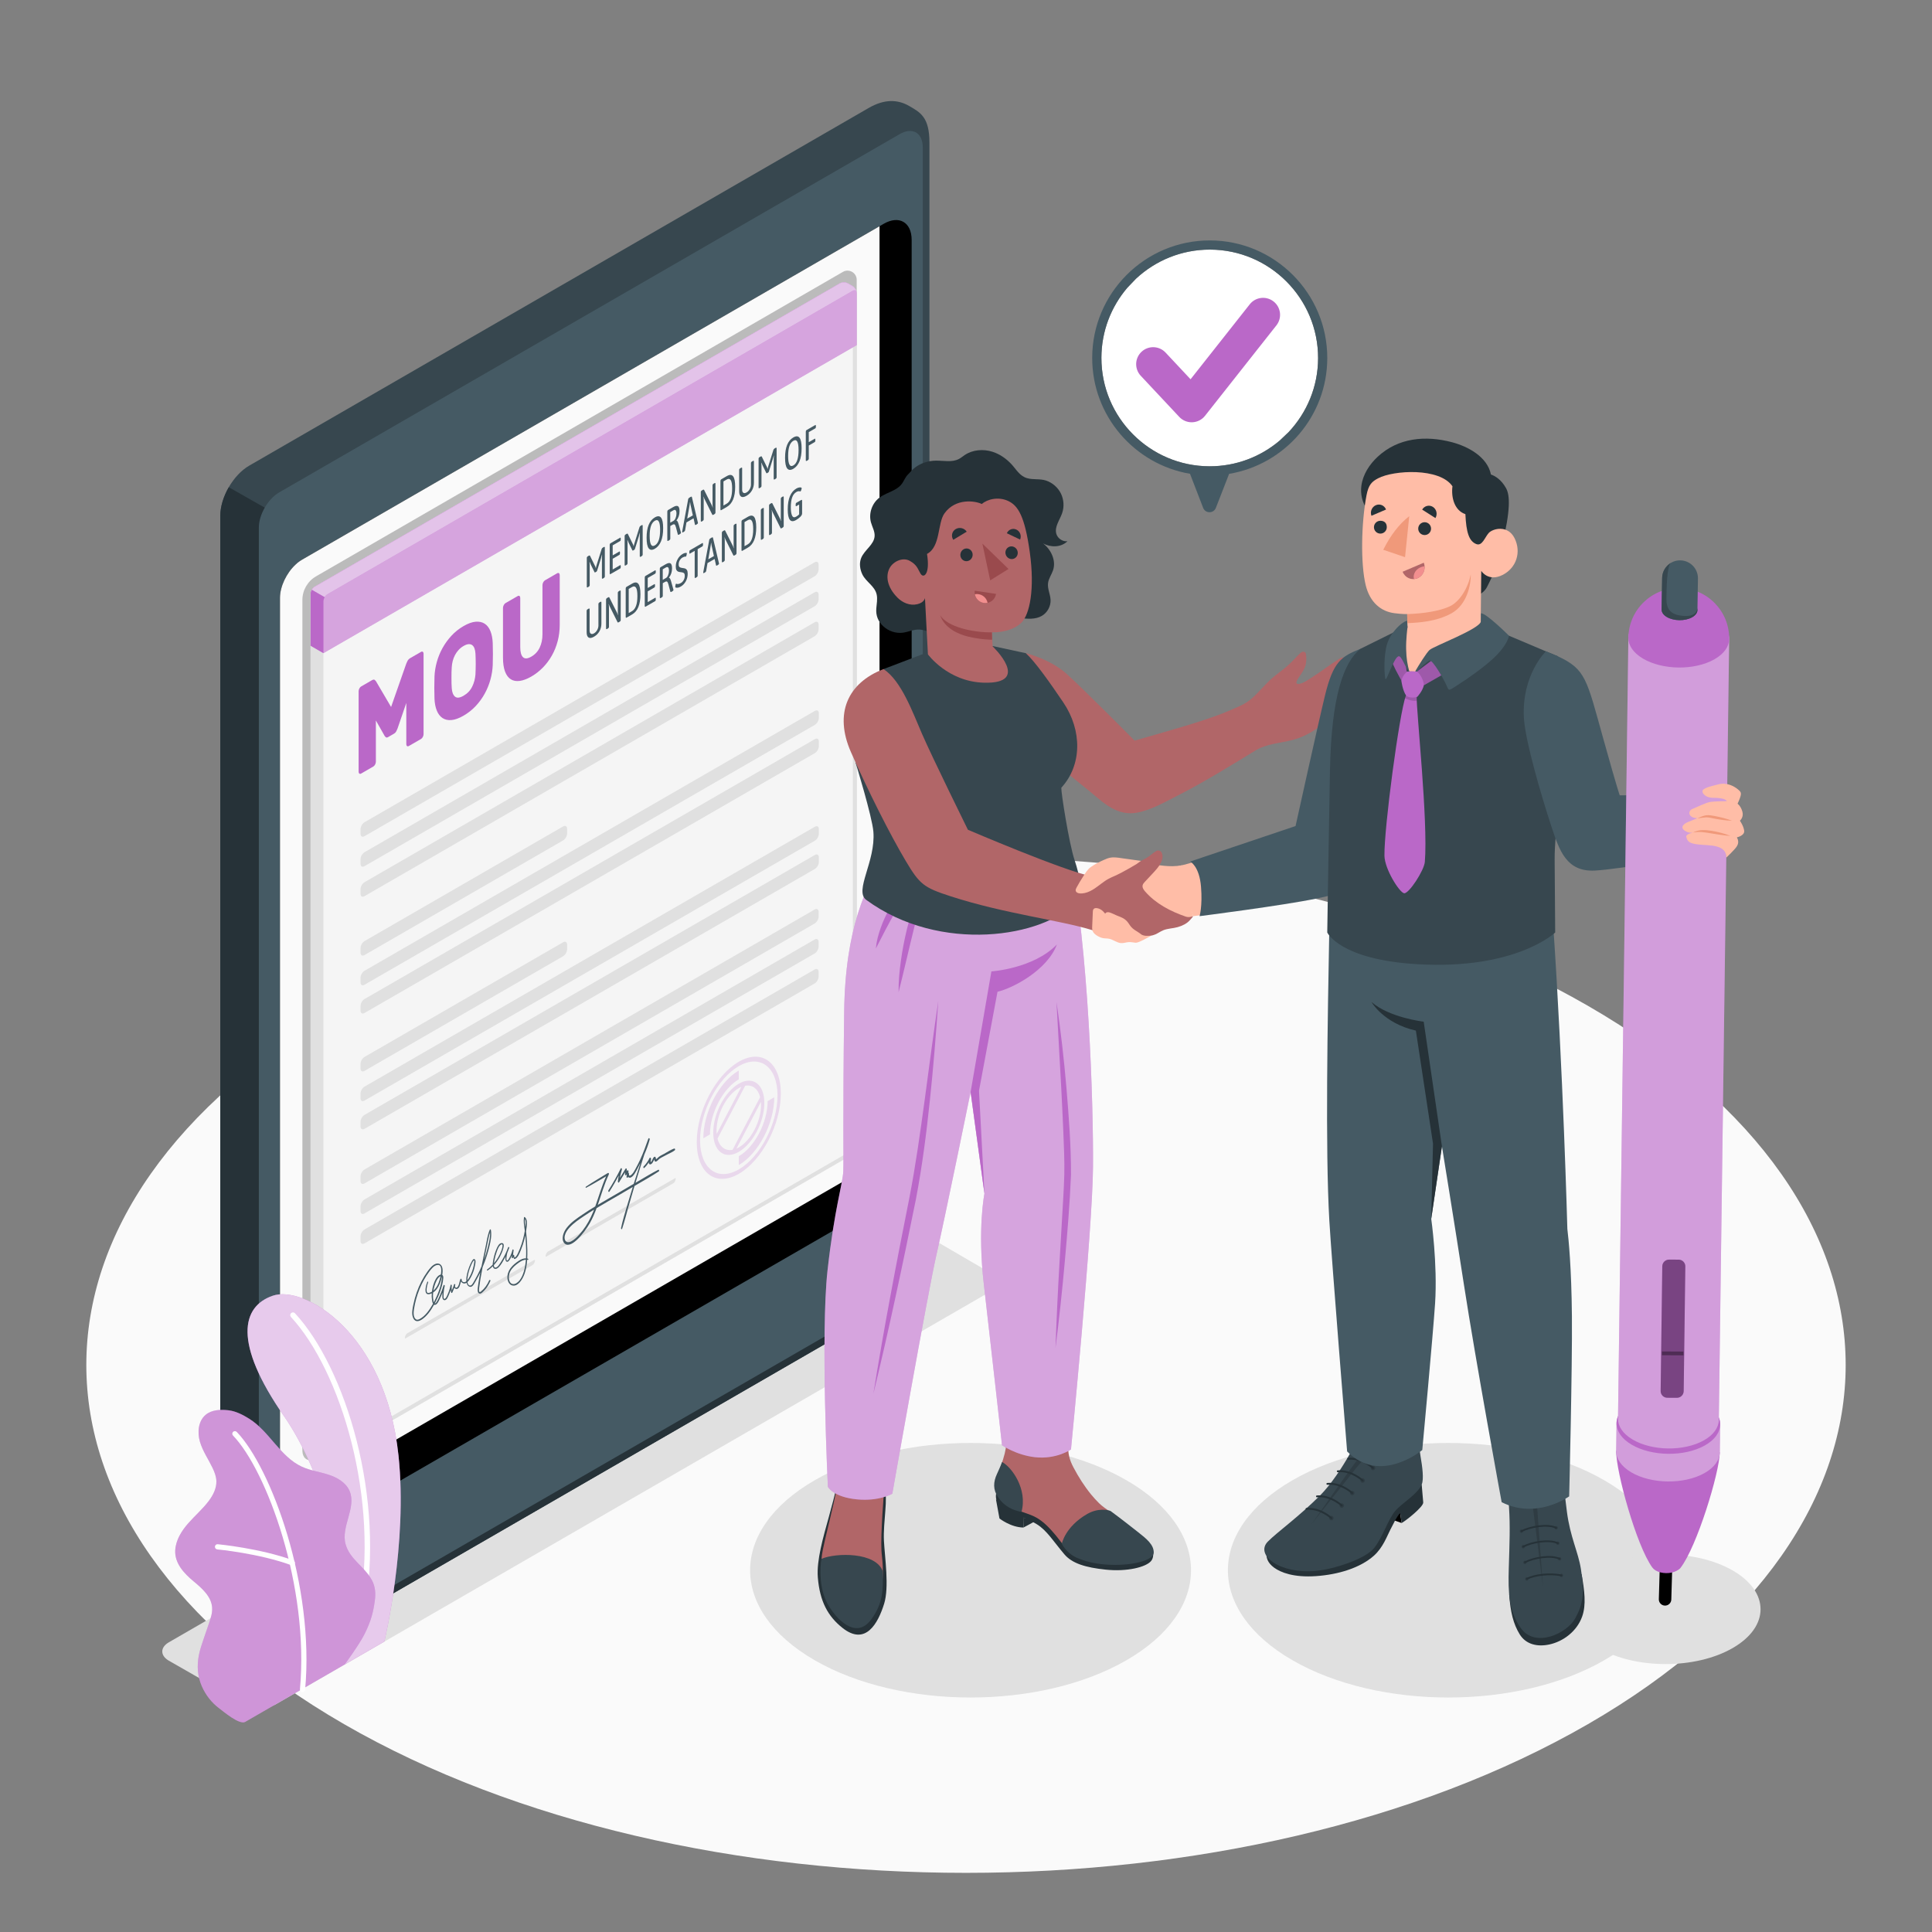 <svg xmlns="http://www.w3.org/2000/svg" xmlns:xlink="http://www.w3.org/1999/xlink" x="0px" y="0px" viewBox="0 0 500 500" style="enable-background:new 0 0 500 500;" xml:space="preserve"><rect x="0" y="0" width="500" height="500" fill="#808080" stroke="none"/><g id="Floor">	<path id="Floor_00000134942091247249034640000009085944156196896947_" style="fill:#FAFAFA;" d="M89.018,260.316  c-88.906,51.33-88.903,134.552,0.005,185.882c88.908,51.33,233.055,51.33,321.96,0c88.905-51.33,88.903-134.552-0.005-185.882  C322.069,208.986,177.923,208.986,89.018,260.316z"></path></g><g id="Shadows">	<path id="Shadow_00000116945994984535954980000010191962930000069282_" style="fill:#E0E0E0;" d="M63.268,440.986l-19.562-11.195  c-2.28-1.318-2.28-3.454,0.001-4.771l185.029-106.875c2.281-1.317,5.975-1.313,8.253,0.01l19.386,11.286  c2.277,1.323,2.275,3.463-0.006,4.78L71.526,440.987C69.245,442.305,65.548,442.304,63.268,440.986z"></path>	<path id="Shadow_00000053539298019219278510000014164857035830251704_" style="fill:#E0E0E0;" d="M210.839,383.086  c-22.28,12.864-22.28,33.72,0,46.583c22.28,12.864,58.404,12.864,80.684,0c22.28-12.864,22.28-33.72,0-46.583  C269.243,370.223,233.12,370.223,210.839,383.086z"></path>	<path id="Shadow_00000036965461501611145190000002540550739585390990_" style="fill:#E0E0E0;" d="M334.49,383.086  c-22.28,12.864-22.28,33.72,0,46.583c22.28,12.864,58.404,12.864,80.684,0c22.28-12.864,22.28-33.72,0-46.583  C392.893,370.223,356.77,370.223,334.49,383.086z"></path>	<path id="Shadow_00000084496269942536588300000005962556500878367143_" style="fill:#E0E0E0;" d="M413.677,406.441  c-9.597,5.541-9.597,14.525,0,20.066c9.597,5.541,25.157,5.541,34.754,0c9.597-5.541,9.597-14.525,0-20.066  C438.834,400.901,423.274,400.901,413.677,406.441z"></path></g><g id="Device">	<g id="Device_1_">		<g>			<path style="fill:#37474F;" d="M240.54,323.584l-0.001-286.668c0-6.598-2.347-7.815-5.257-9.495    c-2.909-1.68-6.338-1.863-10.474,0.525L64.503,120.505c-4.136,2.387-7.488,8.194-7.488,12.97v286.669    c0,4.775,1.464,6.52,4.374,8.2c2.91,1.68,7.222,3.158,11.358,0.77l160.305-92.56C237.187,334.166,240.539,330.234,240.54,323.584    z"></path>			<path style="fill:#263238;" d="M233.805,326.011l-163.301,94.29l0.034-287.777l-11.33-6.428    c-1.355,2.347-2.193,4.992-2.193,7.379v286.669c0,4.775,1.464,6.52,4.374,8.2c2.91,1.68,7.222,3.158,11.358,0.77l160.305-92.56    c2.583-1.492,5.137-3.732,6.483-7.234c0,0-0.421-0.243-0.421-0.243L233.805,326.011z"></path>		</g>		<path style="fill:#455A64;" d="M232.855,34.7L72.247,127.438c-2.896,1.668-5.259,5.76-5.259,9.096V421.12   c0,5.126,3.642,7.223,8.083,4.655l157.784-91.101c3.274-1.893,5.955-6.528,5.955-10.314V38.138   C238.81,34.352,236.13,32.807,232.855,34.7z"></path>		<g>			<path d="M235.938,62.111v238.03c0,3.651-2.574,8.116-5.726,9.928l-152.03,87.784c-3.161,1.839-5.726,0.359-5.726-3.301V154.755    c0-2.959,1.681-6.452,4.018-8.633c0.184-0.166,0.359-0.333,0.543-0.49c0.377-0.298,0.771-0.569,1.164-0.796L228.12,58.259    l0.569-0.333C232.681,55.624,235.938,57.506,235.938,62.111z"></path>			<path style="fill:#FAFAFA;" d="M221.894,303.642c3.152-1.812,5.726-6.278,5.726-9.928V58.548L78.183,144.835    c-0.394,0.228-0.788,0.499-1.165,0.796c-0.184,0.158-0.359,0.324-0.543,0.49c-2.338,2.18-4.018,5.673-4.018,8.633v235.174    L221.894,303.642z"></path>		</g>	</g></g><g>	<path id="Shadow_32_" style="opacity:0.25;" d="M221.715,293.794c0,2.267-1.591,3.711-3.563,4.845L81.819,377.394  c-1.961,1.133-3.563,0.218-3.563-2.059v-220.04l0,0c0-2.535,1.352-4.877,3.547-6.145l136.346-78.788  c1.585-0.915,3.567,0.228,3.567,2.059v2.647V293.794z"></path>	<g>		<g id="Form">			<g id="Paper">				<g>					<path id="XMLID_00000151512552169365231760000011509198204145878151_" style="fill:#F5F5F5;" d="M81.448,151.846      l135.878-78.492c0.587-0.339,1.54-0.339,2.127,0l1.199,0.692c0.587,0.339,1.064,1.164,1.064,1.842v221.045      c0,0.678-0.476,1.503-1.064,1.842L84.776,377.268c-0.587,0.339-1.54,0.339-2.127,0l-1.201-0.694      c-0.587-0.339-1.064-1.164-1.064-1.842V153.689C80.384,153.01,80.86,152.186,81.448,151.846z"></path>					<path id="XMLID_00000000914785154643973500000017343621393439900320_" style="fill:#E0E0E0;" d="M218.389,74.1      c0.262,0,0.463,0.062,0.563,0.12l1.198,0.691c0.279,0.161,0.564,0.654,0.564,0.976v221.045c0,0.322-0.284,0.815-0.564,0.976      L84.275,376.402c-0.101,0.058-0.302,0.12-0.563,0.12c-0.262,0-0.463-0.062-0.563-0.12l-1.201-0.694      c-0.279-0.161-0.563-0.654-0.563-0.976V153.689c0-0.322,0.285-0.815,0.564-0.976L217.826,74.22      C217.926,74.162,218.127,74.1,218.389,74.1 M218.389,73.1c-0.385,0-0.77,0.085-1.064,0.254L81.448,151.846      c-0.587,0.339-1.064,1.164-1.064,1.842v221.043c0,0.678,0.476,1.503,1.064,1.842l1.201,0.694      c0.294,0.17,0.678,0.254,1.063,0.254c0.385,0,0.77-0.085,1.064-0.254l135.876-78.493c0.587-0.339,1.064-1.164,1.064-1.842      V75.888c0-0.678-0.476-1.503-1.064-1.842l-1.198-0.692C219.159,73.185,218.774,73.1,218.389,73.1L218.389,73.1z"></path>				</g>				<path id="XMLID_965_" style="fill:#E0E0E0;" d="M84.522,377.383c-0.123,0.049-0.254,0.082-0.393,0.106     c-0.065,0.008-0.139,0.016-0.205,0.025c-0.213,0.016-0.434,0.008-0.647-0.025c-0.139-0.025-0.27-0.057-0.393-0.106     c-0.082-0.033-0.164-0.074-0.238-0.115l-1.195-0.688c-0.59-0.344-1.064-1.163-1.064-1.842V153.695     c0-0.344,0.115-0.72,0.311-1.048l3.324,1.916c-0.188,0.336-0.311,0.712-0.311,1.048v221.043     C83.711,377.235,84.055,377.522,84.522,377.383z"></path>				<g>					<g>						<path style="fill:#BA68C8;" d="M220.651,74.046l-1.198-0.692c-0.588-0.339-1.54-0.339-2.127,0L81.448,151.846       c-0.587,0.339-1.064,1.164-1.064,1.842v13.412l3.327,1.933l138.004-79.72V75.888C221.715,75.21,221.238,74.385,220.651,74.046       z"></path>						<path style="opacity:0.4;fill:#FFFFFF;" d="M220.651,74.046l-1.198-0.692c-0.588-0.339-1.54-0.339-2.127,0L81.448,151.846       c-0.587,0.339-1.064,1.164-1.064,1.842v13.412l3.327,1.933l138.004-79.72V75.888C221.715,75.21,221.238,74.385,220.651,74.046       z"></path>					</g>					<g>						<path id="XMLID_961_" style="fill:#BA68C8;" d="M221.676,75.566c-0.131-0.434-0.54-0.573-1.023-0.295L84.775,153.765       c-0.295,0.172-0.565,0.458-0.753,0.794l-3.324-1.916c0.188-0.336,0.459-0.63,0.753-0.794l135.878-78.494       c0.581-0.344,1.539-0.344,2.12,0l1.204,0.688C221.152,74.338,221.57,74.968,221.676,75.566z"></path>						<path id="XMLID_00000173852306930367634640000017539501489570949538_" style="opacity:0.6;fill:#FFFFFF;" d="M221.676,75.566       c-0.131-0.434-0.54-0.573-1.023-0.295L84.775,153.765c-0.295,0.172-0.565,0.458-0.753,0.794l-3.324-1.916       c0.188-0.336,0.459-0.63,0.753-0.794l135.878-78.494c0.581-0.344,1.539-0.344,2.12,0l1.204,0.688       C221.152,74.338,221.57,74.968,221.676,75.566z"></path>					</g>					<path style="fill:#BA68C8;" d="M80.387,153.691v13.424l3.324,1.919v-13.427c0-0.336,0.123-0.712,0.311-1.048l-3.324-1.916      C80.502,152.971,80.387,153.348,80.387,153.691z"></path>				</g>			</g>		</g>		<g>			<g>				<path style="fill:#BA68C8;" d="M99.874,190.808c-0.138-0.104-0.246-0.217-0.326-0.342l-2.271-4.004v10.66     c0,0.236-0.064,0.477-0.192,0.723c-0.13,0.246-0.283,0.42-0.46,0.523l-3.163,1.827c-0.178,0.102-0.33,0.104-0.46,0.007     c-0.128-0.097-0.192-0.264-0.192-0.5v-20.803c0-0.236,0.064-0.477,0.192-0.723c0.13-0.247,0.282-0.421,0.46-0.522l2.802-1.618     c0.321-0.186,0.563-0.207,0.724-0.064c0.161,0.145,0.266,0.255,0.314,0.334l3.912,6.661l3.913-11.179     c0.048-0.136,0.152-0.366,0.313-0.696c0.161-0.328,0.402-0.586,0.725-0.773l2.802-1.618c0.177-0.102,0.33-0.104,0.459-0.006     c0.128,0.098,0.193,0.263,0.193,0.499v20.803c0,0.236-0.065,0.477-0.193,0.724c-0.129,0.246-0.282,0.42-0.459,0.521     l-3.163,1.827c-0.178,0.103-0.331,0.105-0.46,0.007c-0.128-0.096-0.192-0.264-0.192-0.5v-10.658l-2.271,6.624     c-0.081,0.218-0.189,0.458-0.326,0.72c-0.137,0.262-0.326,0.461-0.567,0.601l-1.546,0.893     C100.2,190.894,100.01,190.912,99.874,190.808z"></path>				<path style="fill:#BA68C8;" d="M112.445,175.097c0.049-1.229,0.246-2.477,0.593-3.738c0.346-1.263,0.837-2.469,1.473-3.621     c0.637-1.15,1.408-2.218,2.318-3.205c0.91-0.987,1.961-1.824,3.152-2.512c1.175-0.679,2.222-1.053,3.139-1.121     c0.919-0.068,1.695,0.105,2.331,0.521c0.637,0.418,1.128,1.057,1.474,1.92c0.346,0.862,0.544,1.881,0.592,3.055     c0.032,0.906,0.048,1.862,0.048,2.871s-0.016,1.963-0.048,2.861c-0.048,1.23-0.246,2.477-0.592,3.738     c-0.346,1.264-0.837,2.477-1.474,3.637c-0.636,1.162-1.412,2.232-2.331,3.213c-0.917,0.981-1.964,1.811-3.139,2.49     c-1.191,0.688-2.242,1.068-3.152,1.143c-0.91,0.075-1.682-0.102-2.318-0.529c-0.636-0.426-1.127-1.071-1.473-1.936     c-0.347-0.861-0.544-1.88-0.593-3.055c-0.031-0.861-0.048-1.797-0.048-2.806C112.397,177.015,112.413,176.04,112.445,175.097z      M123.048,174.547c0.015-0.395,0.032-0.834,0.048-1.315c0.017-0.482,0.023-0.969,0.023-1.463c0-0.494-0.007-0.968-0.023-1.42     c-0.016-0.452-0.033-0.855-0.048-1.212c-0.033-0.517-0.118-0.962-0.254-1.335c-0.137-0.372-0.331-0.65-0.579-0.84     c-0.251-0.189-0.56-0.273-0.931-0.252c-0.37,0.02-0.805,0.174-1.304,0.463c-0.499,0.287-0.934,0.635-1.305,1.043     c-0.37,0.406-0.681,0.849-0.93,1.326c-0.25,0.477-0.442,0.979-0.579,1.509c-0.138,0.53-0.222,1.073-0.254,1.628     c-0.032,0.384-0.053,0.809-0.061,1.275c-0.008,0.465-0.012,0.945-0.012,1.439c0,0.494,0.004,0.975,0.012,1.441     c0.008,0.469,0.028,0.886,0.061,1.254c0.064,1.036,0.342,1.766,0.833,2.191c0.491,0.425,1.235,0.35,2.234-0.227     c0.998-0.576,1.738-1.359,2.222-2.346C122.685,176.72,122.967,175.667,123.048,174.547z"></path>				<path style="fill:#BA68C8;" d="M144.204,148.357c0.177-0.102,0.33-0.104,0.459-0.007c0.129,0.097,0.193,0.263,0.193,0.499v12.85     c0,1.48-0.178,2.893-0.531,4.234c-0.355,1.343-0.857,2.588-1.51,3.738c-0.651,1.148-1.429,2.183-2.33,3.101     c-0.902,0.917-1.893,1.688-2.972,2.312c-1.094,0.631-2.093,1.009-2.994,1.133c-0.901,0.123-1.675-0.016-2.318-0.416     c-0.645-0.402-1.144-1.068-1.498-2.002c-0.354-0.934-0.531-2.141-0.531-3.622v-12.849c0-0.236,0.064-0.477,0.194-0.723     c0.128-0.246,0.28-0.42,0.458-0.523l3.164-1.826c0.177-0.102,0.33-0.104,0.459-0.008c0.129,0.098,0.193,0.264,0.193,0.5v12.721     c0,1.287,0.237,2.16,0.713,2.615c0.474,0.455,1.194,0.404,2.16-0.152c0.967-0.559,1.688-1.34,2.162-2.344     c0.476-1.004,0.713-2.15,0.713-3.438v-12.72c0-0.236,0.064-0.477,0.192-0.723c0.129-0.246,0.282-0.42,0.46-0.523     L144.204,148.357z"></path>			</g>			<g>				<path style="fill:#455A64;" d="M153.865,148.087l-1-2.043c-0.08-0.168-0.166-0.379-0.257-0.639l-0.034,0.043     c0.028,0.287,0.043,0.549,0.043,0.784v5.219c0,0.167-0.108,0.313-0.324,0.438l-0.103,0.06c-0.217,0.125-0.325,0.104-0.325-0.063     v-7.521c0-0.166,0.108-0.313,0.325-0.438l0.179-0.104c0.165-0.096,0.273-0.09,0.325,0.018l1.367,2.776     c0.063,0.131,0.107,0.288,0.137,0.468c0.028-0.213,0.074-0.422,0.137-0.625l1.367-4.356c0.051-0.166,0.159-0.297,0.325-0.393     l0.18-0.104c0.216-0.125,0.324-0.104,0.324,0.063v7.521c0,0.167-0.108,0.313-0.324,0.438l-0.103,0.059     c-0.217,0.125-0.325,0.104-0.325-0.063v-5.219c0-0.236,0.014-0.514,0.043-0.834l-0.034-0.004     c-0.092,0.365-0.177,0.676-0.257,0.935l-1,3.198c-0.034,0.119-0.097,0.203-0.188,0.256l-0.291,0.168     C153.961,148.179,153.899,148.166,153.865,148.087z"></path>				<path style="fill:#455A64;" d="M157.851,148.577c-0.037-0.031-0.056-0.109-0.056-0.23v-7.293c0-0.121,0.019-0.219,0.056-0.293     c0.037-0.074,0.096-0.136,0.175-0.182l2.461-1.421c0.108-0.063,0.163,0.02,0.163,0.248v0.183c0,0.228-0.055,0.373-0.163,0.436     l-1.922,1.109v2.598l1.726-0.996c0.108-0.063,0.163,0.02,0.163,0.249v0.182c0,0.229-0.055,0.373-0.163,0.436l-1.726,0.997v2.779     l1.922-1.109c0.057-0.033,0.099-0.029,0.125,0.008c0.025,0.039,0.038,0.119,0.038,0.24v0.183c0,0.121-0.013,0.216-0.038,0.284     c-0.026,0.068-0.068,0.119-0.125,0.151l-2.461,1.421C157.947,148.602,157.888,148.609,157.851,148.577z"></path>				<path style="fill:#455A64;" d="M163.658,142.433l-0.999-2.043c-0.08-0.168-0.166-0.379-0.257-0.639l-0.034,0.043     c0.028,0.287,0.043,0.549,0.043,0.784v5.219c0,0.167-0.108,0.313-0.325,0.438l-0.103,0.06c-0.216,0.125-0.324,0.104-0.324-0.063     v-7.521c0-0.166,0.108-0.313,0.324-0.438l0.18-0.104c0.165-0.096,0.273-0.09,0.325,0.018l1.367,2.776     c0.063,0.131,0.107,0.288,0.136,0.468c0.029-0.213,0.075-0.422,0.138-0.625l1.367-4.356c0.051-0.166,0.159-0.297,0.325-0.393     l0.179-0.104c0.217-0.125,0.325-0.104,0.325,0.064v7.52c0,0.167-0.108,0.313-0.325,0.438l-0.103,0.06     c-0.216,0.125-0.324,0.104-0.324-0.063v-5.219c0-0.236,0.014-0.514,0.042-0.834l-0.033-0.004     c-0.092,0.365-0.177,0.676-0.257,0.935l-1,3.198c-0.034,0.119-0.097,0.203-0.188,0.256l-0.291,0.168     C163.755,142.525,163.693,142.512,163.658,142.433z"></path>				<path style="fill:#455A64;" d="M167.888,141.917c-0.364-0.467-0.547-1.383-0.547-2.75c0-2.689,0.712-4.445,2.136-5.268     c1.431-0.826,2.145,0.105,2.145,2.795c0,1.367-0.183,2.494-0.547,3.382c-0.364,0.886-0.897,1.532-1.599,1.937     C168.782,142.414,168.252,142.382,167.888,141.917z M170.836,137.15c0-2.113-0.45-2.908-1.351-2.389     c-0.45,0.26-0.787,0.711-1.013,1.354c-0.225,0.643-0.337,1.508-0.337,2.594c0,2.142,0.45,2.953,1.35,2.434     C170.386,140.622,170.836,139.29,170.836,137.15z"></path>				<path style="fill:#455A64;" d="M172.7,139.857v-7.407c0-0.121,0.019-0.219,0.056-0.294c0.036-0.074,0.095-0.135,0.175-0.182     l1.265-0.73c0.564-0.325,0.982-0.407,1.257-0.247c0.273,0.162,0.41,0.596,0.41,1.303c0,0.471-0.07,0.907-0.21,1.311     c-0.14,0.404-0.331,0.76-0.576,1.068v0.045c0.113,0.011,0.214,0.102,0.299,0.271c0.086,0.172,0.182,0.442,0.29,0.814     l0.539,1.933c0.017,0.059,0.025,0.107,0.025,0.146c0,0.121-0.111,0.245-0.333,0.373l-0.146,0.084     c-0.08,0.047-0.149,0.07-0.209,0.07c-0.061,0-0.096-0.023-0.106-0.069l-0.514-1.937c-0.102-0.375-0.218-0.603-0.346-0.685     c-0.128-0.081-0.318-0.05-0.568,0.095l-0.538,0.311v3.282c0,0.167-0.109,0.314-0.325,0.438l-0.12,0.069     C172.808,140.044,172.7,140.024,172.7,139.857z M174.324,134.771c0.205-0.119,0.38-0.357,0.524-0.719     c0.146-0.361,0.219-0.732,0.219-1.111c0-0.449-0.069-0.742-0.209-0.882c-0.141-0.14-0.335-0.138-0.586,0.007l-0.813,0.469v2.734     L174.324,134.771z"></path>				<path style="fill:#455A64;" d="M176.537,137.698c0-0.023,0.006-0.076,0.017-0.159l1.547-8.356     c0.034-0.164,0.148-0.302,0.342-0.414l0.273-0.157c0.205-0.118,0.318-0.112,0.342,0.02l1.547,6.569     c0.017,0.045,0.026,0.088,0.026,0.134c0,0.061-0.027,0.124-0.082,0.189c-0.055,0.065-0.133,0.128-0.234,0.186l-0.145,0.084     c-0.183,0.105-0.285,0.104-0.309-0.004l-0.366-1.657l-1.838,1.062l-0.359,2.076c-0.023,0.134-0.126,0.254-0.308,0.359     l-0.137,0.078C176.642,137.83,176.537,137.827,176.537,137.698z M179.305,133.376l-0.605-2.772     c-0.018-0.089-0.049-0.302-0.095-0.64l-0.043,0.024c-0.011,0.06-0.022,0.153-0.033,0.281l-0.069,0.472l-0.606,3.473     L179.305,133.376z"></path>				<path style="fill:#455A64;" d="M181.366,134.853v-7.52c0-0.168,0.108-0.314,0.325-0.439l0.204-0.117     c0.086-0.05,0.154-0.072,0.206-0.067c0.051,0.005,0.094,0.038,0.127,0.103l1.983,3.948c0.08,0.151,0.153,0.349,0.222,0.59     l0.043-0.048c-0.045-0.238-0.068-0.477-0.068-0.712v-5.014c0-0.167,0.108-0.313,0.325-0.438l0.103-0.059     c0.216-0.125,0.324-0.104,0.324,0.063v7.521c0,0.166-0.108,0.313-0.324,0.438l-0.18,0.104c-0.16,0.092-0.263,0.094-0.308,0.006     l-2.034-4.089c-0.079-0.151-0.154-0.349-0.222-0.59l-0.043,0.048c0.046,0.238,0.068,0.477,0.068,0.712v5.128     c0,0.167-0.108,0.313-0.325,0.438l-0.102,0.059C181.474,135.04,181.366,135.021,181.366,134.853z"></path>				<path style="fill:#455A64;" d="M186.506,132.032c-0.037-0.031-0.056-0.107-0.056-0.229v-7.293c0-0.121,0.019-0.219,0.056-0.295     c0.037-0.074,0.096-0.135,0.175-0.181l1.436-0.829c1.429-0.825,2.145,0.092,2.145,2.75c0,2.659-0.716,4.401-2.145,5.227     l-1.436,0.829C186.602,132.058,186.543,132.066,186.506,132.032z M188.099,130.327c0.429-0.248,0.764-0.689,1.01-1.329     c0.244-0.638,0.366-1.501,0.366-2.588c0-1.078-0.122-1.798-0.366-2.158c-0.246-0.359-0.581-0.417-1.01-0.169l-0.871,0.502v6.244     L188.099,130.327z"></path>				<path style="fill:#455A64;" d="M191.795,128.525c-0.333-0.211-0.5-0.677-0.5-1.398V121.6c0-0.167,0.108-0.313,0.325-0.438     l0.12-0.069c0.216-0.125,0.324-0.104,0.324,0.063v5.561c0,0.41,0.106,0.683,0.32,0.818c0.214,0.135,0.488,0.104,0.825-0.09     c0.33-0.19,0.602-0.479,0.816-0.863c0.213-0.387,0.32-0.78,0.32-1.183v-5.561c0-0.167,0.107-0.313,0.324-0.438l0.119-0.068     c0.217-0.125,0.325-0.104,0.325,0.063v5.527c0,0.721-0.165,1.378-0.495,1.973c-0.331,0.593-0.802,1.065-1.41,1.417     C192.6,128.663,192.128,128.734,191.795,128.525z"></path>				<path style="fill:#455A64;" d="M198.32,122.421l-0.999-2.044c-0.08-0.167-0.166-0.379-0.257-0.638l-0.034,0.042     c0.028,0.287,0.043,0.55,0.043,0.784v5.219c0,0.168-0.108,0.313-0.325,0.438l-0.102,0.06c-0.217,0.125-0.325,0.104-0.325-0.063     v-7.521c0-0.167,0.108-0.313,0.325-0.438l0.179-0.104c0.165-0.095,0.273-0.089,0.325,0.018l1.367,2.776     c0.063,0.131,0.107,0.288,0.137,0.469c0.028-0.214,0.074-0.423,0.137-0.626l1.367-4.356c0.051-0.166,0.159-0.297,0.325-0.393     l0.179-0.104c0.217-0.125,0.325-0.104,0.325,0.064v7.52c0,0.168-0.108,0.313-0.325,0.438l-0.102,0.06     c-0.217,0.125-0.325,0.104-0.325-0.063v-5.219c0-0.235,0.014-0.514,0.042-0.834l-0.033-0.003     c-0.092,0.364-0.177,0.676-0.257,0.934l-1,3.199c-0.034,0.118-0.097,0.203-0.188,0.256l-0.291,0.168     C198.417,122.513,198.355,122.499,198.32,122.421z"></path>				<path style="fill:#455A64;" d="M203.721,121.229c-0.364-0.466-0.547-1.382-0.547-2.749c0-2.689,0.712-4.445,2.136-5.268     c1.431-0.826,2.146,0.105,2.146,2.795c0,1.367-0.183,2.494-0.547,3.381c-0.364,0.887-0.897,1.532-1.599,1.938     C204.615,121.726,204.085,121.695,203.721,121.229z M206.669,116.461c0-2.112-0.45-2.908-1.351-2.388     c-0.45,0.26-0.787,0.711-1.013,1.354c-0.225,0.643-0.337,1.508-0.337,2.594c0,2.141,0.449,2.953,1.35,2.434     C206.219,119.934,206.669,118.603,206.669,116.461z"></path>				<path style="fill:#455A64;" d="M208.54,119.163v-7.406c0-0.121,0.019-0.219,0.057-0.295c0.037-0.074,0.095-0.135,0.175-0.181     l2.222-1.282c0.108-0.063,0.162,0.02,0.162,0.248v0.182c0,0.229-0.054,0.373-0.162,0.436l-1.684,0.973v2.598l1.538-0.889     c0.108-0.063,0.162,0.021,0.162,0.25v0.182c0,0.229-0.054,0.373-0.162,0.436l-1.538,0.887v3.42c0,0.166-0.107,0.313-0.324,0.438     l-0.12,0.068C208.649,119.351,208.54,119.331,208.54,119.163z"></path>				<path style="fill:#455A64;" d="M152.322,164.988c-0.333-0.211-0.5-0.676-0.5-1.398v-5.526c0-0.167,0.108-0.313,0.325-0.438     l0.12-0.069c0.216-0.125,0.324-0.104,0.324,0.063v5.561c0,0.41,0.106,0.683,0.32,0.818c0.214,0.134,0.488,0.105,0.825-0.09     c0.33-0.191,0.602-0.479,0.815-0.864c0.214-0.385,0.321-0.779,0.321-1.182v-5.561c0-0.167,0.107-0.313,0.324-0.438l0.119-0.069     c0.217-0.125,0.325-0.104,0.325,0.064v5.525c0,0.723-0.165,1.379-0.496,1.973c-0.33,0.594-0.801,1.066-1.409,1.418     C153.126,165.126,152.655,165.198,152.322,164.988z"></path>				<path style="fill:#455A64;" d="M156.847,162.683v-7.521c0-0.167,0.108-0.313,0.325-0.438l0.204-0.118     c0.086-0.05,0.154-0.071,0.206-0.067c0.051,0.006,0.094,0.039,0.127,0.102l1.983,3.948c0.08,0.152,0.153,0.349,0.222,0.59     l0.043-0.047c-0.045-0.239-0.068-0.477-0.068-0.713v-5.014c0-0.166,0.108-0.313,0.325-0.438l0.102-0.059     c0.217-0.125,0.325-0.104,0.325,0.063v7.521c0,0.167-0.108,0.313-0.325,0.438l-0.179,0.104c-0.16,0.093-0.263,0.095-0.308,0.007     l-2.034-4.09c-0.08-0.15-0.154-0.348-0.222-0.59l-0.043,0.048c0.046,0.239,0.068,0.477,0.068,0.712v5.129     c0,0.166-0.108,0.313-0.325,0.438l-0.102,0.059C156.956,162.87,156.847,162.85,156.847,162.683z"></path>				<path style="fill:#455A64;" d="M161.988,159.863c-0.037-0.031-0.056-0.108-0.056-0.23v-7.293c0-0.121,0.019-0.219,0.056-0.294     c0.037-0.074,0.096-0.135,0.175-0.182l1.437-0.828c1.429-0.826,2.145,0.092,2.145,2.75s-0.716,4.4-2.145,5.227l-1.437,0.828     C162.083,159.888,162.025,159.895,161.988,159.863z M163.581,158.156c0.429-0.247,0.764-0.689,1.01-1.329     c0.244-0.638,0.366-1.5,0.366-2.588c0-1.078-0.122-1.797-0.366-2.158c-0.246-0.359-0.581-0.416-1.01-0.169l-0.871,0.503v6.244     L163.581,158.156z"></path>				<path style="fill:#455A64;" d="M166.918,157.016c-0.037-0.031-0.056-0.108-0.056-0.229v-7.293c0-0.121,0.019-0.219,0.056-0.294     c0.037-0.074,0.096-0.136,0.175-0.181l2.461-1.422c0.108-0.063,0.162,0.021,0.162,0.248v0.184c0,0.227-0.054,0.373-0.162,0.436     l-1.922,1.109v2.598l1.726-0.996c0.108-0.063,0.162,0.02,0.162,0.248v0.182c0,0.229-0.054,0.373-0.162,0.436l-1.726,0.997v2.78     l1.922-1.109c0.057-0.033,0.099-0.029,0.124,0.008c0.025,0.038,0.038,0.119,0.038,0.24v0.182c0,0.121-0.013,0.217-0.038,0.284     c-0.025,0.069-0.067,0.119-0.124,0.151l-2.461,1.422C167.014,157.04,166.956,157.048,166.918,157.016z"></path>				<path style="fill:#455A64;" d="M170.759,154.651v-7.407c0-0.121,0.019-0.219,0.056-0.294c0.037-0.073,0.095-0.135,0.176-0.181     l1.264-0.73c0.564-0.326,0.983-0.407,1.257-0.247c0.273,0.161,0.41,0.595,0.41,1.302c0,0.471-0.07,0.908-0.209,1.313     c-0.14,0.403-0.332,0.76-0.577,1.068v0.045c0.114,0.01,0.214,0.101,0.299,0.271c0.086,0.171,0.183,0.441,0.291,0.813     l0.538,1.934c0.017,0.059,0.025,0.107,0.025,0.145c0,0.121-0.11,0.246-0.333,0.375l-0.146,0.084     c-0.079,0.045-0.148,0.068-0.209,0.069c-0.06,0.001-0.096-0.022-0.106-0.069l-0.514-1.938c-0.102-0.374-0.217-0.602-0.346-0.684     c-0.128-0.082-0.318-0.05-0.568,0.095l-0.538,0.311v3.282c0,0.167-0.108,0.313-0.324,0.438l-0.12,0.069     C170.868,154.838,170.759,154.818,170.759,154.651z M172.383,149.565c0.205-0.118,0.381-0.357,0.525-0.718     c0.145-0.361,0.218-0.732,0.218-1.113c0-0.447-0.069-0.742-0.209-0.881c-0.14-0.14-0.335-0.138-0.586,0.008l-0.811,0.469v2.734     L172.383,149.565z"></path>				<path style="fill:#455A64;" d="M174.854,152.048c-0.035-0.011-0.059-0.029-0.073-0.057c-0.015-0.025-0.021-0.076-0.021-0.152     c0-0.137,0.019-0.289,0.056-0.459c0.037-0.17,0.084-0.271,0.141-0.304c0.023-0.013,0.04-0.015,0.051-0.006     c0.013,0.008,0.02,0.011,0.026,0.007c0.313,0.146,0.709,0.082,1.188-0.195c0.291-0.168,0.528-0.421,0.714-0.76     c0.186-0.338,0.277-0.705,0.277-1.1c0-0.357-0.073-0.594-0.222-0.711c-0.148-0.115-0.367-0.188-0.658-0.217     c-0.324-0.025-0.582-0.07-0.773-0.135c-0.191-0.064-0.35-0.198-0.479-0.401c-0.128-0.204-0.192-0.515-0.192-0.933     c0-0.691,0.163-1.33,0.491-1.918c0.328-0.588,0.754-1.033,1.278-1.336c0.404-0.234,0.752-0.32,1.042-0.26     c0.04,0.007,0.059,0.041,0.059,0.102c0,0.099-0.026,0.255-0.081,0.469c-0.054,0.214-0.107,0.335-0.158,0.365     c-0.017,0.01-0.054,0.012-0.11,0.007c-0.217-0.02-0.481,0.061-0.795,0.242c-0.273,0.157-0.504,0.396-0.692,0.713     c-0.188,0.317-0.282,0.674-0.282,1.068c0,0.342,0.079,0.571,0.235,0.69c0.156,0.119,0.412,0.197,0.765,0.236     c0.291,0.03,0.526,0.078,0.705,0.146c0.18,0.067,0.329,0.206,0.449,0.413c0.119,0.209,0.18,0.521,0.18,0.939     c0,0.715-0.166,1.365-0.496,1.955c-0.331,0.59-0.758,1.035-1.282,1.338C175.665,152.103,175.218,152.186,174.854,152.048z"></path>				<path style="fill:#455A64;" d="M179.785,149.441v-6.883l-1.231,0.71c-0.108,0.063-0.163-0.021-0.163-0.248v-0.183     c0-0.228,0.055-0.373,0.163-0.436l3.213-1.855c0.064-0.036,0.107-0.034,0.133,0.004c0.025,0.039,0.038,0.118,0.038,0.239v0.183     c0,0.122-0.013,0.217-0.038,0.284c-0.025,0.068-0.069,0.12-0.133,0.156l-1.213,0.7v6.883c0,0.168-0.108,0.313-0.325,0.438     l-0.12,0.07C179.892,149.628,179.785,149.607,179.785,149.441z"></path>				<path style="fill:#455A64;" d="M181.989,148.224c0-0.023,0.006-0.076,0.019-0.158l1.547-8.356     c0.033-0.164,0.148-0.302,0.341-0.414l0.273-0.157c0.206-0.119,0.319-0.112,0.342,0.02l1.547,6.569     c0.017,0.044,0.026,0.087,0.026,0.134c0,0.061-0.027,0.123-0.081,0.189c-0.056,0.065-0.133,0.127-0.235,0.186l-0.145,0.084     c-0.183,0.105-0.285,0.104-0.308-0.004l-0.367-1.656l-1.838,1.061l-0.358,2.076c-0.023,0.135-0.126,0.254-0.308,0.359     l-0.138,0.079C182.095,148.357,181.989,148.353,181.989,148.224z M184.758,143.902l-0.606-2.771     c-0.018-0.09-0.049-0.303-0.094-0.641l-0.043,0.025c-0.012,0.059-0.024,0.153-0.034,0.281l-0.068,0.472l-0.606,3.472     L184.758,143.902z"></path>				<path style="fill:#455A64;" d="M186.818,145.379v-7.521c0-0.167,0.108-0.313,0.325-0.438l0.205-0.118     c0.085-0.049,0.153-0.071,0.205-0.066c0.051,0.004,0.094,0.038,0.128,0.102l1.983,3.949c0.079,0.15,0.152,0.348,0.221,0.59     l0.044-0.048c-0.046-0.239-0.068-0.477-0.068-0.712v-5.014c0-0.168,0.107-0.314,0.324-0.439l0.103-0.059     c0.217-0.125,0.324-0.104,0.324,0.063v7.52c0,0.167-0.107,0.313-0.324,0.438l-0.18,0.104c-0.159,0.092-0.262,0.095-0.308,0.007     l-2.034-4.089c-0.079-0.152-0.153-0.35-0.222-0.59l-0.043,0.047c0.046,0.239,0.068,0.477,0.068,0.713v5.127     c0,0.168-0.108,0.313-0.324,0.438l-0.102,0.06C186.926,145.567,186.818,145.546,186.818,145.379z"></path>				<path style="fill:#455A64;" d="M191.958,142.559c-0.037-0.031-0.056-0.108-0.056-0.23v-7.293c0-0.121,0.018-0.219,0.056-0.294     c0.037-0.074,0.096-0.136,0.175-0.181l1.437-0.83c1.43-0.824,2.145,0.092,2.145,2.75c0,2.66-0.715,4.402-2.145,5.227     l-1.437,0.83C192.054,142.583,191.995,142.591,191.958,142.559z M193.552,140.853c0.428-0.247,0.764-0.689,1.009-1.328     c0.244-0.639,0.367-1.502,0.367-2.588c0-1.078-0.123-1.798-0.367-2.158c-0.245-0.359-0.581-0.417-1.009-0.17l-0.871,0.503v6.244     L193.552,140.853z"></path>				<path style="fill:#455A64;" d="M196.902,139.558v-7.521c0-0.166,0.108-0.313,0.325-0.438l0.128-0.074     c0.211-0.122,0.315-0.099,0.315,0.068v7.521c0,0.167-0.104,0.311-0.315,0.433l-0.128,0.074     C197.01,139.745,196.902,139.724,196.902,139.558z"></path>				<path style="fill:#455A64;" d="M199.03,138.329v-7.521c0-0.166,0.108-0.313,0.325-0.438l0.204-0.119     c0.086-0.049,0.154-0.07,0.206-0.066c0.051,0.005,0.094,0.039,0.127,0.102l1.983,3.949c0.08,0.151,0.153,0.348,0.222,0.59     l0.043-0.047c-0.046-0.24-0.068-0.478-0.068-0.713v-5.014c0-0.167,0.108-0.313,0.325-0.438l0.102-0.06     c0.217-0.125,0.325-0.104,0.325,0.064v7.52c0,0.168-0.108,0.313-0.325,0.438l-0.179,0.104c-0.16,0.093-0.263,0.096-0.308,0.008     l-2.034-4.09c-0.08-0.151-0.154-0.349-0.222-0.59l-0.043,0.047c0.046,0.24,0.068,0.478,0.068,0.713v5.128     c0,0.167-0.108,0.313-0.325,0.438l-0.102,0.06C199.138,138.517,199.03,138.495,199.03,138.329z"></path>				<path style="fill:#455A64;" d="M207.584,129.607v3.259c0,0.289-0.157,0.588-0.471,0.898c-0.313,0.31-0.675,0.583-1.085,0.819     c-1.441,0.833-2.162-0.08-2.162-2.739c0-1.397,0.188-2.543,0.564-3.437c0.377-0.893,0.935-1.554,1.676-1.981     c0.211-0.122,0.421-0.205,0.632-0.251c0.212-0.045,0.387-0.054,0.526-0.024c0.14,0.029,0.209,0.094,0.209,0.192     c0,0.106-0.038,0.265-0.111,0.474c-0.074,0.211-0.14,0.332-0.196,0.365c-0.018,0.01-0.077,0-0.18-0.028     c-0.103-0.028-0.226-0.034-0.371-0.019c-0.146,0.016-0.313,0.077-0.5,0.186c-0.514,0.297-0.884,0.775-1.111,1.434     c-0.228,0.66-0.342,1.502-0.342,2.527c0,0.965,0.108,1.681,0.324,2.148c0.217,0.468,0.573,0.559,1.068,0.271     c0.302-0.174,0.556-0.369,0.761-0.586v-2.541l-0.727,0.42c-0.057,0.032-0.1,0.029-0.128-0.007     c-0.028-0.036-0.043-0.116-0.043-0.237v-0.182c0-0.121,0.015-0.218,0.043-0.287c0.028-0.07,0.071-0.121,0.128-0.154l1.265-0.73     C207.507,129.31,207.584,129.379,207.584,129.607z"></path>			</g>		</g>		<g>			<g>				<g id="XMLID_879_">					<g id="XMLID_00000055685501418184859200000008926082243067712400_">						<path id="XMLID_00000110445360539966095320000009764568343761794745_" style="fill:#E0E0E0;" d="M93.304,245.347v1.218       c0,0.661,0.464,0.929,1.036,0.598l51.387-29.664c0.572-0.33,1.036-1.134,1.036-1.795v-1.222c0-0.661-0.464-0.929-1.036-0.598       L94.34,243.553C93.768,243.883,93.304,244.686,93.304,245.347z"></path>						<path id="XMLID_00000122710907856033402860000004748018377538954899_" style="fill:#E0E0E0;" d="M93.304,253.031v1.218       c0,0.661,0.464,0.929,1.036,0.598l116.542-67.254c0.572-0.33,1.036-1.134,1.036-1.795v-1.222c0-0.661-0.464-0.929-1.036-0.598       L94.34,251.236C93.768,251.567,93.304,252.37,93.304,253.031z"></path>						<path id="XMLID_00000075135193804228305370000012096184610544762047_" style="fill:#E0E0E0;" d="M93.304,260.344v1.218       c0,0.661,0.464,0.929,1.036,0.598l116.542-67.254c0.572-0.33,1.036-1.134,1.036-1.795v-1.222c0-0.661-0.464-0.929-1.036-0.598       L94.34,258.549C93.768,258.88,93.304,259.683,93.304,260.344z"></path>					</g>				</g>			</g>			<g>				<g id="XMLID_1016_">					<g id="XMLID_00000051343984987080669390000002995117453383317136_">						<path id="XMLID_00000098938264423812912550000017548309823290902160_" style="fill:#E0E0E0;" d="M93.304,275.326v1.218       c0,0.661,0.464,0.929,1.036,0.598l51.387-29.664c0.572-0.33,1.036-1.134,1.036-1.795v-1.222c0-0.661-0.464-0.928-1.036-0.598       L94.34,273.531C93.768,273.862,93.304,274.665,93.304,275.326z"></path>						<path id="XMLID_1039_" style="fill:#E0E0E0;" d="M93.304,283.01v1.218c0,0.661,0.464,0.929,1.036,0.598l116.542-67.254       c0.572-0.33,1.036-1.134,1.036-1.794v-1.222c0-0.661-0.464-0.928-1.036-0.598L94.34,281.215       C93.768,281.546,93.304,282.349,93.304,283.01z"></path>						<path id="XMLID_00000163754580625706274260000006843377841079300795_" style="fill:#E0E0E0;" d="M93.304,290.323v1.218       c0,0.661,0.464,0.929,1.036,0.598l116.542-67.254c0.572-0.33,1.036-1.134,1.036-1.795v-1.222c0-0.661-0.464-0.929-1.036-0.598       L94.34,288.528C93.768,288.859,93.304,289.662,93.304,290.323z"></path>					</g>				</g>			</g>		</g>		<g>			<path id="XMLID_00000152223088956201725400000005709041408427387265_" style="fill:#E0E0E0;" d="M93.304,214.586v1.218    c0,0.661,0.464,0.929,1.036,0.598l116.482-67.262c0.572-0.33,1.036-1.134,1.036-1.795v-1.222c0-0.661-0.464-0.929-1.036-0.598    L94.34,212.791C93.768,213.122,93.304,213.925,93.304,214.586z"></path>			<path id="XMLID_00000091701486735966984210000004143850328118208641_" style="fill:#E0E0E0;" d="M93.304,222.347v1.218    c0,0.661,0.464,0.929,1.036,0.598L210.822,156.9c0.572-0.33,1.036-1.134,1.036-1.795v-1.222c0-0.661-0.464-0.929-1.036-0.598    L94.34,220.552C93.768,220.882,93.304,221.686,93.304,222.347z"></path>			<path id="XMLID_00000029046431945093823330000018270663474612839051_" style="fill:#E0E0E0;" d="M93.304,230.107v1.218    c0,0.661,0.464,0.929,1.036,0.598l116.482-67.262c0.572-0.33,1.036-1.134,1.036-1.795v-1.222c0-0.661-0.464-0.929-1.036-0.598    L94.34,228.312C93.768,228.643,93.304,229.446,93.304,230.107z"></path>		</g>		<g>			<path id="XMLID_00000165225489889513786490000015722423980413390237_" style="fill:#E0E0E0;" d="M93.304,304.45v1.218    c0,0.661,0.464,0.929,1.036,0.598l116.482-67.262c0.572-0.33,1.036-1.134,1.036-1.795v-1.222c0-0.661-0.464-0.929-1.036-0.598    L94.34,302.655C93.768,302.986,93.304,303.789,93.304,304.45z"></path>			<path id="XMLID_00000034089762345093655240000013703593009599076534_" style="fill:#E0E0E0;" d="M93.304,312.211v1.218    c0,0.661,0.464,0.929,1.036,0.598l116.482-67.262c0.572-0.33,1.036-1.134,1.036-1.795v-1.222c0-0.661-0.464-0.929-1.036-0.598    L94.34,310.416C93.768,310.746,93.304,311.55,93.304,312.211z"></path>			<path id="XMLID_00000104678568975545148250000005946442910933278344_" style="fill:#E0E0E0;" d="M93.304,319.971v1.218    c0,0.661,0.464,0.929,1.036,0.598l116.482-67.262c0.572-0.33,1.036-1.134,1.036-1.795v-1.222c0-0.661-0.464-0.929-1.036-0.598    L94.34,318.177C93.768,318.507,93.304,319.31,93.304,319.971z"></path>		</g>		<g>			<g>				<path style="fill:#E0E0E0;" d="M104.827,346.37c-0.068-0.052-0.074-0.22,0-0.459c0.11-0.356,0.353-0.734,0.542-0.843     l32.886-18.986c0.19-0.111,0.256,0.088,0.145,0.445c-0.11,0.356-0.353,0.734-0.542,0.843l-32.886,18.986     C104.91,346.393,104.861,346.395,104.827,346.37z"></path>			</g>			<g>				<path style="fill:#E0E0E0;" d="M141.246,325.219c-0.068-0.052-0.074-0.221,0-0.459c0.11-0.356,0.353-0.734,0.543-0.843     l32.887-18.986c0.19-0.111,0.256,0.088,0.146,0.445c-0.11,0.356-0.353,0.734-0.543,0.843l-32.887,18.986     C141.329,325.242,141.28,325.245,141.246,325.219z"></path>			</g>			<path style="opacity:0.2;fill:#BA68C8;" d="M191.198,279.335l0-2.287c-5.06,2.921-9.176,10.786-9.176,17.532l1.715-0.99    C183.738,288.104,187.084,281.71,191.198,279.335z M197.812,285.464c0-4.863-2.967-7.106-6.614-5    c-3.647,2.106-6.614,7.774-6.614,12.637c0,4.863,2.967,7.105,6.614,5C194.845,295.995,197.812,290.326,197.812,285.464z     M185.442,292.605c0-4.232,2.582-9.166,5.756-10.999c0.222-0.128,0.441-0.233,0.656-0.325l-6.372,12.176    C185.458,293.184,185.442,292.902,185.442,292.605z M185.689,294.679l7.172-13.703c1.854-0.323,3.313,0.797,3.859,2.963    l-7.138,13.638C187.722,297.923,186.249,296.828,185.689,294.679z M196.922,285.169c0.021,0.254,0.033,0.516,0.033,0.789    c0,4.232-2.582,9.166-5.756,10.999c-0.205,0.118-0.407,0.219-0.606,0.306L196.922,285.169z M191.198,274.775    c-5.999,3.464-10.881,12.79-10.88,20.789c0,7.999,4.881,11.689,10.88,8.226c5.999-3.464,10.88-12.79,10.88-20.789    C202.079,275.001,197.198,271.311,191.198,274.775z M191.198,302.646c-5.527,3.191-10.023-0.208-10.023-7.577    c0-7.369,4.496-15.96,10.023-19.15c5.527-3.191,10.023,0.208,10.023,7.577C201.221,290.864,196.725,299.455,191.198,302.646z     M198.659,284.975c0,5.485-3.347,11.88-7.461,14.255v2.287c5.06-2.921,9.176-10.786,9.176-17.532L198.659,284.975z"></path>			<path style="fill:#455A64;" d="M126.609,331.334c-0.49,1.142-1.226,2.163-2.07,2.867c-0.089,0.074-0.193,0.174-0.299,0.194    c-0.18,0.033-0.237-0.119-0.263-0.323c-0.041-0.326,0.023-0.677,0.061-1.001c0.078-0.662,0.175-1.321,0.283-1.977    c0.175-1.057,0.371-2.109,0.577-3.159c0.187-0.445,0.369-0.895,0.538-1.351c0.487-1.31,0.898-2.666,1.23-4.053    c0.322-1.349,0.623-2.82,0.376-4.217c-0.024-0.136-0.204-0.239-0.27-0.091c-0.577,1.286-0.781,2.836-1.071,4.254    c-0.336,1.641-0.675,3.282-1.014,4.922c-0.022,0.109-0.044,0.218-0.067,0.327c-0.325,0.778-0.676,1.538-1.055,2.274    c-0.223,0.434-0.455,0.86-0.695,1.277c-0.225,0.391-0.447,0.834-0.724,1.164c-0.371,0.441-0.855,0.301-1.074-0.262    c-0.047-0.121-0.078-0.248-0.098-0.379c0.342-0.309,0.615-0.76,0.855-1.193c0.268-0.483,0.499-1.002,0.689-1.544    c0.196-0.561,0.347-1.147,0.449-1.748c0.066-0.39,0.209-0.988-0.029-1.318c-0.265-0.367-0.575-0.03-0.755,0.279    c-0.289,0.497-0.539,1.033-0.75,1.592c-0.401,1.067-0.793,2.381-0.753,3.58c0.002,0.047,0.006,0.094,0.009,0.14    c-0.037,0.032-0.075,0.063-0.114,0.091c-0.413,0.293-1.092,0.196-1.107-0.561c-0.004-0.191-0.229-0.269-0.304-0.102    c-0.26,0.578-0.28,1.302-0.595,1.84c-0.141,0.241-0.41,0.539-0.646,0.365c-0.117-0.086-0.193-0.257-0.185-0.423    c0.029-0.086,0.059-0.172,0.087-0.259c0.058-0.182-0.185-0.314-0.275-0.185c-0.084,0.12-0.122,0.247-0.13,0.373    c-0.147,0.433-0.309,0.856-0.487,1.268c-0.076-0.433-0.073-0.883-0.007-1.329c0.026-0.176-0.266-0.287-0.304-0.103    c-0.122,0.594-0.282,1.173-0.485,1.73c-0.104,0.286-0.219,0.567-0.344,0.839c-0.138,0.3-0.289,0.665-0.507,0.883    c-0.098,0.099-0.237,0.19-0.359,0.119c-0.147-0.086-0.138-0.373-0.142-0.56c-0.007-0.316-0.002-0.635,0.021-0.951    c0.045-0.625,0.15-1.241,0.296-1.841c0.051-0.208-0.248-0.341-0.308-0.137c-0.287,0.973-0.631,1.917-1.039,2.816    c-0.198,0.438-0.407,0.874-0.638,1.284c-0.107,0.19-0.383,0.622-0.616,0.611c0.046-0.085,0.092-0.17,0.137-0.256    c0.509-0.969,0.971-1.984,1.338-3.057c0.351-1.027,0.667-2.159,0.748-3.28c0.026-0.353-0.056-0.685-0.269-0.832    c0.1-0.584,0.137-1.179,0.038-1.718c-0.186-1.007-0.935-1.381-1.668-1.15c-0.88,0.277-1.576,1.16-2.182,1.996    c-1.162,1.603-2.119,3.457-2.816,5.464c-0.35,1.009-0.638,2.055-0.855,3.123c-0.204,1.006-0.476,2.224-0.132,3.213    c0.819,2.355,3.101,0.185,4.025-0.96c0.547-0.677,1.028-1.441,1.47-2.238c0.253,0.114,0.526-0.027,0.733-0.241    c0.314-0.325,0.525-0.811,0.736-1.247c0.256-0.53,0.492-1.076,0.707-1.636c-0.014,0.208-0.022,0.416-0.024,0.625    c-0.004,0.326-0.04,0.763,0.117,1.039c0.118,0.207,0.323,0.297,0.518,0.278c0.519-0.049,0.821-0.871,1.048-1.39    c0.172-0.395,0.322-0.805,0.451-1.225c0.034,0.215,0.083,0.428,0.147,0.639c0.041,0.134,0.215,0.159,0.273,0.035    c0.196-0.418,0.373-0.847,0.535-1.287c0.166,0.238,0.432,0.391,0.662,0.335c0.71-0.171,0.839-1.182,1.064-1.971    c0.102,0.188,0.248,0.335,0.42,0.432c0.339,0.19,0.7,0.138,1.026-0.073c0.078,0.331,0.223,0.625,0.449,0.829    c0.302,0.273,0.683,0.324,1.007,0.059c0.384-0.314,0.665-0.904,0.934-1.368c0.302-0.522,0.59-1.058,0.864-1.605    c0.106-0.211,0.208-0.425,0.31-0.64c-0.176,0.893-0.341,1.789-0.477,2.694c-0.057,0.382-0.11,0.765-0.155,1.149    c-0.038,0.321-0.093,0.661-0.057,0.985c0.058,0.529,0.396,0.825,0.797,0.663c0.248-0.1,0.473-0.333,0.681-0.533    c0.254-0.243,0.493-0.511,0.717-0.801c0.444-0.576,0.792-1.222,1.097-1.933C126.994,331.287,126.69,331.143,126.609,331.334z     M125.939,322.828c0.16-0.795,0.317-1.592,0.483-2.385c0.109-0.52,0.234-1.034,0.405-1.523c0.045,0.863-0.088,1.726-0.27,2.569    c-0.213,0.986-0.46,1.961-0.747,2.917c-0.161,0.535-0.335,1.063-0.52,1.585C125.507,324.935,125.726,323.882,125.939,322.828z     M111.371,338.555c-0.51,0.788-1.083,1.523-1.741,2.097c-0.315,0.275-0.653,0.514-1.004,0.699    c-0.346,0.182-0.731,0.316-1.058,0.026c-0.629-0.556-0.56-1.703-0.428-2.565c0.137-0.897,0.33-1.783,0.567-2.646    c0.478-1.738,1.15-3.391,1.979-4.893c0.426-0.772,0.895-1.502,1.404-2.183c0.548-0.734,1.201-1.548,2.004-1.71    c1.151-0.233,1.221,1.125,0.997,2.479c-0.332,0.042-0.66,0.295-0.905,0.575c-0.625,0.717-1.001,1.834-1.236,2.851    c-0.076,0.329-0.133,0.665-0.173,1.005c-0.3,0.184-0.632,0.318-0.957,0.327c-0.506,0.014-0.434-0.847-0.38-1.3    c0.06-0.506,0.188-0.989,0.368-1.446c0.046-0.117-0.151-0.287-0.203-0.165c-0.217,0.506-0.373,1.048-0.447,1.618    c-0.059,0.452-0.1,1.023,0.165,1.375c0.263,0.349,0.69,0.263,1.026,0.166c0.132-0.038,0.261-0.092,0.389-0.154    c-0.042,0.6-0.024,1.205,0.076,1.793c0.05,0.293,0.108,0.648,0.253,0.897C111.845,337.798,111.612,338.184,111.371,338.555z     M114.014,330.273c-0.154,0.745-0.374,1.439-0.526,1.806c-0.318,0.768-0.758,1.454-1.319,1.93    c0.122-0.743,0.33-1.465,0.608-2.134c0.179-0.431,0.395-0.853,0.679-1.178c0.148-0.169,0.313-0.308,0.497-0.396    C113.976,330.29,113.995,330.281,114.014,330.273z M112.258,337.051c-0.041-0.143-0.065-0.307-0.086-0.418    c-0.045-0.234-0.076-0.472-0.095-0.713c-0.036-0.464-0.028-0.936,0.022-1.4c0.001-0.006,0.002-0.012,0.002-0.018    c0.153-0.103,0.302-0.217,0.442-0.348c0.717-0.671,1.216-1.645,1.539-2.702c0.1-0.327,0.201-0.686,0.284-1.057    c0.006,0.025,0.01,0.054,0.013,0.098c0.009,0.112-0.006,0.23-0.019,0.341c-0.11,0.951-0.332,1.886-0.62,2.774    C113.351,334.809,112.841,335.968,112.258,337.051z M121.038,330.393c0.156-0.988,0.432-1.938,0.819-2.816    c0.181-0.41,0.391-0.935,0.66-1.26c0.028-0.034,0.164-0.181,0.211-0.142c0.024,0.02,0.027,0.147,0.029,0.178    c0.008,0.116-0.008,0.231-0.023,0.345c-0.034,0.263-0.075,0.525-0.127,0.783c-0.211,1.058-0.574,2.066-1.071,2.951    c-0.175,0.312-0.369,0.636-0.595,0.901C120.945,331.016,120.99,330.693,121.038,330.393z M136.592,325.733    c-0.05-0.015-0.099-0.021-0.149-0.031c0.039-0.756,0.041-1.513,0.028-2.255c-0.025-1.428-0.118-2.853-0.278-4.263    c-0.016-0.144-0.035-0.289-0.056-0.435c0.072-0.434,0.135-0.87,0.18-1.309c0.087-0.853,0.145-1.919-0.48-2.436    c-0.081-0.068-0.212-0.065-0.234,0.084c-0.152,0.995,0.019,1.983,0.152,2.955c0.023,0.166,0.042,0.333,0.063,0.499    c-0.113,0.699-0.257,1.391-0.433,2.069c-0.229,0.881-0.509,1.739-0.84,2.565c-0.167,0.417-0.343,0.828-0.535,1.227    c-0.21,0.436-0.46,0.891-0.836,1.075c-0.077-0.162-0.111-0.339-0.104-0.543c0.006-0.18-0.233-0.298-0.277-0.096    c-0.011,0.049-0.026,0.095-0.042,0.139c0.041-0.478,0.093-0.954,0.167-1.427c0.025-0.16-0.234-0.296-0.275-0.128    c-0.138,0.557-0.32,1.094-0.553,1.597c-0.124,0.269-0.26,0.531-0.41,0.776c-0.089,0.145-0.279,0.462-0.437,0.441    c-0.36-0.047-0.091-1.428-0.023-1.736c0.019-0.086,0.043-0.171,0.065-0.256c0.184-0.422,0.355-0.855,0.507-1.299    c0.059-0.174-0.177-0.333-0.255-0.172c-0.138,0.283-0.255,0.577-0.356,0.881c-0.436,1.026-0.933,2.005-1.512,2.908    c-0.352,0.55-0.815,1.403-1.399,1.493c-0.336,0.052-0.446-0.247-0.459-0.636c0.575-0.619,1.093-1.331,1.534-2.127    c0.316-0.571,1.852-3.715,0.434-3.579c-0.621,0.059-1.005,0.865-1.278,1.506c-0.332,0.781-0.591,1.613-0.769,2.473    c-0.084,0.406-0.156,0.821-0.201,1.237c-0.013,0.118-0.022,0.241-0.024,0.363c-0.458,0.488-0.951,0.919-1.473,1.28    c-0.113,0.078,0.058,0.304,0.16,0.236c0.474-0.316,0.924-0.686,1.345-1.104c0.021,0.11,0.054,0.215,0.104,0.311    c0.345,0.656,1.052,0.333,1.445-0.078c0.591-0.619,1.08-1.49,1.515-2.293c0.083-0.153,0.161-0.309,0.241-0.465    c-0.066,0.502-0.096,1.142,0.249,1.324c0.413,0.218,0.77-0.396,0.981-0.768c0.148-0.261,0.277-0.537,0.396-0.82    c-0.012,0.168-0.023,0.336-0.031,0.504c-0.006,0.125,0.123,0.255,0.216,0.189c0.083-0.06,0.15-0.131,0.209-0.209    c0.038,0.123,0.088,0.241,0.158,0.354c0.038,0.061,0.113,0.095,0.173,0.077c0.815-0.239,1.254-1.479,1.615-2.359    c0.382-0.929,0.7-1.905,0.952-2.905c0.069-0.275,0.133-0.553,0.193-0.833c0.058,0.601,0.105,1.204,0.138,1.809    c0.075,1.352,0.115,2.743,0.031,4.116c-0.654-0.028-1.297,0.259-1.891,0.655c-0.739,0.493-1.505,1.097-2.094,1.873    c-0.533,0.703-0.88,1.609-0.816,2.605c0.057,0.891,0.494,1.659,1.17,1.865c1.463,0.445,2.687-1.423,3.242-2.969    c0.413-1.151,0.608-2.399,0.691-3.659c0.052,0.007,0.104,0.009,0.156,0.021C136.785,326.098,136.764,325.784,136.592,325.733z     M127.978,326.062c0.13-0.683,0.311-1.351,0.538-1.991c0.227-0.638,0.498-1.422,0.955-1.834c0.093-0.084,0.337-0.271,0.451-0.2    c0.183,0.115,0.146,0.356,0.117,0.567c-0.051,0.371-0.158,0.727-0.285,1.065c-0.242,0.649-0.551,1.264-0.894,1.831    c-0.31,0.514-0.656,0.99-1.028,1.428C127.872,326.584,127.943,326.248,127.978,326.062z M135.962,317.56    c-0.097-0.692-0.165-1.391-0.096-2.078C136.162,316.009,136.058,316.885,135.962,317.56z M135.877,327.776    c-0.306,1.686-0.99,3.61-2.284,4.343c-0.611,0.346-1.357,0.301-1.713-0.514c-0.352-0.805-0.202-1.843,0.189-2.593    c0.496-0.954,1.318-1.594,2.07-2.149c0.605-0.447,1.27-0.823,1.959-0.848C136.051,326.607,135.982,327.197,135.877,327.776z"></path>			<g>				<path style="fill:#455A64;" d="M174.541,297.236c-0.842,0.235-1.807,0.907-2.67,1.375c-0.436,0.236-0.89,0.435-1.324,0.758     c-0.155,0.115-0.297,0.251-0.446,0.396c-0.189,0.184-0.288,0.336-0.355,0.091c-0.055-0.201-0.044-0.425-0.213-0.486     c-0.198-0.071-0.4,0.16-0.555,0.455c-0.122,0.233-0.215,0.505-0.361,0.719c-0.262,0.383-0.255,0.067-0.184-0.209     c0.084-0.327,0.071-0.51-0.049-0.689c-0.045-0.068-0.199-0.09-0.273,0.056c-0.426,0.838-0.932,1.562-1.52,2.151     c-0.203,0.203-0.034,0.586,0.146,0.415c0.444-0.422,0.844-0.916,1.205-1.478c-0.016,0.083-0.027,0.159-0.019,0.211     c0.045,0.297,0.263,0.405,0.5,0.316c0.328-0.124,0.548-0.524,0.754-0.945c0.039-0.08,0.123-0.222,0.153-0.337     c0,0.02-0.001,0.046,0,0.056c0.017,0.163,0.041,0.318,0.117,0.42c0.153,0.207,0.397,0.124,0.646-0.084     c0.208-0.174,0.398-0.397,0.611-0.556c0.235-0.176,0.475-0.297,0.711-0.422c0.512-0.271,1.024-0.536,1.536-0.805     c0.54-0.283,1.139-0.51,1.672-0.945C174.819,297.537,174.671,297.199,174.541,297.236z"></path>				<path style="fill:#455A64;" d="M170.395,302.725c-1.714,0.866-3.443,1.929-5.159,2.936c-0.259,0.152-0.518,0.304-0.777,0.456     c0.534-1.764,1.079-3.528,1.642-5.29c0.217-0.678,0.435-1.362,0.657-2.047c0.555-1.281,1.042-2.59,1.379-3.859     c0.086-0.323-0.272-0.531-0.368-0.174c-0.64,1.779-1.238,3.517-2.038,5.246c-0.375,0.811-0.776,1.607-1.199,2.384     c-0.206,0.379-0.416,0.772-0.652,1.12c-0.268,0.395-1.216,1.335-1.089,0.33c0.016-0.13-0.058-0.25-0.149-0.283     c0.003-0.158,0.009-0.318-0.003-0.472c-0.014-0.178-0.2-0.352-0.349-0.107c-0.034,0.056-0.068,0.112-0.102,0.168     c0.007-0.177,0.014-0.355,0.022-0.533c0.007-0.187-0.195-0.345-0.329-0.122c-0.483,0.796-0.97,1.587-1.457,2.378     c0.124-0.713,0.296-1.43,0.527-2.164c0.083-0.263-0.182-0.551-0.333-0.243c-0.957,1.945-2.007,3.814-3.145,5.596     c-0.17,0.266,0.083,0.591,0.254,0.326c0.861-1.334,1.658-2.733,2.42-4.162c-0.107,0.519-0.188,1.034-0.239,1.543     c-0.021,0.21,0.167,0.456,0.332,0.185c0.517-0.849,1.034-1.697,1.553-2.543l-0.028,0.555c-0.01,0.201,0.207,0.334,0.343,0.112     c0.043-0.071,0.087-0.142,0.13-0.213c-0.016,0.214-0.044,0.434-0.09,0.667c-0.051,0.264,0.263,0.449,0.379,0.108     c0.007-0.019,0.013-0.038,0.02-0.057c0.162,0.213,0.423,0.283,0.714,0.162c0.762-0.316,1.419-1.72,1.902-2.637     c0.202-0.384,0.404-0.782,0.604-1.184c-0.584,1.772-1.155,3.545-1.71,5.32c-0.016,0.051-0.03,0.101-0.046,0.152     c-1.24,0.728-2.48,1.455-3.72,2.183c-1.855,1.088-3.719,2.14-5.58,3.253c0.915-2.619,1.653-5.313,2.84-7.835     c0.144-0.305-0.064-0.51-0.25-0.395c-1.894,1.168-3.791,2.266-5.681,3.535c-0.097,0.065-0.059,0.337,0.03,0.291     c1.737-0.904,3.478-1.961,5.217-2.978c-1.15,2.529-1.869,5.183-2.812,7.78c-1.134,0.69-2.268,1.4-3.396,2.178     c-1.301,0.897-2.818,1.864-3.997,3.377c-0.955,1.226-1.373,2.871-0.752,3.783c1.519,2.232,5.208-2.298,6.747-5.014     c0.706-1.245,1.255-2.554,1.747-3.886c1.86-1.118,3.724-2.166,5.579-3.251l3.783-2.214c-0.493,1.591-0.981,3.183-1.449,4.776     c-0.573,1.948-1.181,3.913-1.589,5.855c-0.042,0.198,0.186,0.465,0.283,0.176c0.634-1.908,1.11-3.831,1.652-5.746     c0.502-1.775,1.02-3.549,1.552-5.322c0.242-0.141,0.484-0.283,0.725-0.424c1.848-1.082,3.707-2.119,5.552-3.34     C170.681,303.034,170.544,302.65,170.395,302.725z M153.487,313.688c-0.721,1.752-1.62,3.387-2.715,4.792     c-1.07,1.373-2.763,3.198-3.916,2.973c-0.544-0.107-0.908-0.772-0.671-1.736c0.185-0.755,0.666-1.426,1.127-1.94     c1.195-1.333,2.63-2.25,3.9-3.109c0.838-0.567,1.68-1.098,2.522-1.614C153.652,313.265,153.573,313.478,153.487,313.688z"></path>			</g>		</g>	</g></g><g id="Plants">	<g id="Plants_1_">		<g id="XMLID_00000026863204575719636750000009758085131694891952_">			<g id="XMLID_00000016047532555728134570000012214407795756843176_">				<path id="XMLID_00000056400594866383495130000016005358926333035184_" style="fill:#BA68C8;" d="M89.218,430.755l10.247-5.922     c0,0,6.099-25.342,3.668-48.144c-3.417-32.06-24.52-44.123-32.545-41.358c-8.024,2.765-10.348,12.094,2.929,31.188     C81.352,377.785,90.976,401.25,89.218,430.755z"></path>			</g>			<g id="XMLID_00000107561789029438799510000011202710443911869344_" style="opacity:0.65;">				<path id="XMLID_00000176760673678195975060000005122582842707721089_" style="fill:#FFFFFF;" d="M89.218,430.755l10.247-5.922     c0,0,6.099-25.342,3.668-48.144c-3.417-32.06-24.52-44.123-32.545-41.358c-8.024,2.765-10.348,12.094,2.929,31.188     C81.352,377.785,90.976,401.25,89.218,430.755z"></path>			</g>			<g id="XMLID_00000107582531187507880890000015473346521612296590_">				<path id="XMLID_00000052796000105447600450000009613176390636973464_" style="fill:#FFFFFF;" d="M93.464,418.305     c-0.033-0.001-0.065-0.006-0.098-0.012c-0.385-0.074-0.639-0.445-0.565-0.83c5.617-29.57-4.713-62.799-17.504-76.625     c-0.266-0.287-0.249-0.738,0.04-1.004c0.289-0.263,0.738-0.249,1.005,0.04c13.025,14.079,23.556,47.849,17.856,77.855     C94.13,418.08,93.812,418.322,93.464,418.305z"></path>			</g>		</g>		<g id="XMLID_1183_">			<g id="XMLID_1044_">				<path id="XMLID_00000176730629232435875710000007620065394010865591_" style="fill:#BA68C8;" d="M63.428,445.644     c-1.53,0.779-5.602-2.705-6.736-3.553c-1.943-1.451-3.475-3.443-4.449-5.658c-1.132-2.578-1.314-5.289-0.779-8.051     c0.277-1.432,0.752-2.818,1.225-4.198c0.465-1.355,0.929-2.71,1.394-4.065c0.458-1.337,0.923-2.72,0.814-4.13     c-0.219-2.839-2.623-4.941-4.813-6.761c-2.422-2.012-4.918-4.632-4.732-8.027c0.143-2.62,1.623-4.985,3.35-6.959     c1.727-1.974,3.746-3.694,5.323-5.791c1.135-1.51,2.052-3.304,1.975-5.191c-0.048-1.173-0.476-2.297-0.983-3.355     c-1.088-2.271-2.568-4.377-3.275-6.794c-0.707-2.417-0.441-5.366,1.499-6.972c1.592-1.318,3.864-1.399,5.917-1.159     c1.899,0.222,3.718,1.176,5.338,2.187c5.24,3.27,7.995,9.81,13.6,12.406c2.162,1.001,4.57,1.318,6.839,2.042     c2.27,0.724,4.556,2.017,5.514,4.198c1.889,4.301-2.27,9.273-1.018,13.8c1.108,4.006,4.86,5.707,6.832,9.367     c0.862,1.601,0.988,3.407,0.746,5.209c-0.412,3.05-0.973,5.275-2.615,8.607c-1.357,2.754-5.176,7.958-5.176,7.958     S63.663,445.525,63.428,445.644z"></path>			</g>			<g id="XMLID_00000096744945403115106880000008699267350103333265_" style="opacity:0.3;">				<path id="XMLID_00000017501320074041377370000000134957267383465360_" style="fill:#FFFFFF;" d="M63.428,445.644     c-1.53,0.779-5.602-2.705-6.736-3.553c-1.943-1.451-3.475-3.443-4.449-5.658c-1.132-2.578-1.314-5.289-0.779-8.051     c0.277-1.432,0.752-2.818,1.225-4.198c0.465-1.355,0.929-2.71,1.394-4.065c0.458-1.337,0.923-2.72,0.814-4.13     c-0.219-2.839-2.623-4.941-4.813-6.761c-2.422-2.012-4.918-4.632-4.732-8.027c0.143-2.62,1.623-4.985,3.35-6.959     c1.727-1.974,3.746-3.694,5.323-5.791c1.135-1.51,2.052-3.304,1.975-5.191c-0.048-1.173-0.476-2.297-0.983-3.355     c-1.088-2.271-2.568-4.377-3.275-6.794c-0.707-2.417-0.441-5.366,1.499-6.972c1.592-1.318,3.864-1.399,5.917-1.159     c1.899,0.222,3.718,1.176,5.338,2.187c5.24,3.27,7.995,9.81,13.6,12.406c2.162,1.001,4.57,1.318,6.839,2.042     c2.27,0.724,4.556,2.017,5.514,4.198c1.889,4.301-2.27,9.273-1.018,13.8c1.108,4.006,4.86,5.707,6.832,9.367     c0.862,1.601,0.988,3.407,0.746,5.209c-0.412,3.05-0.973,5.275-2.615,8.607c-1.357,2.754-5.176,7.958-5.176,7.958     S63.663,445.525,63.428,445.644z"></path>			</g>			<g id="XMLID_00000173142795020685386000000002751430084768501150_">				<path id="XMLID_00000088110240148185522860000000928962073810347693_" style="fill:#FFFFFF;" d="M78.261,437.914     c-0.009-0.001-0.018-0.001-0.018-0.001c-0.379-0.035-0.651-0.363-0.618-0.732c2.453-26.597-8.621-56.655-17.321-65.664     c-0.257-0.267-0.25-0.692,0.016-0.951c0.268-0.257,0.692-0.249,0.951,0.016c8.876,9.19,20.181,39.75,17.694,66.721     C78.931,437.665,78.619,437.932,78.261,437.914z"></path>			</g>			<g id="XMLID_1184_">				<path id="XMLID_1185_" style="fill:#FFFFFF;" d="M75.619,405.12c-0.065-0.003-0.132-0.016-0.197-0.04     c-8.43-3.079-19.078-4.084-19.184-4.093c-0.37-0.034-0.642-0.362-0.609-0.731c0.034-0.369,0.33-0.647,0.731-0.609     c0.108,0.011,10.926,1.031,19.522,4.171c0.349,0.127,0.529,0.513,0.401,0.861C76.18,404.963,75.906,405.134,75.619,405.12z"></path>			</g>		</g>	</g></g><g id="Characters">	<g id="Characters_00000134241795583556414870000002014243960386033573_">		<g id="Character_00000149365527500381506580000005301322681819613827_">			<g id="Bottom_00000155864710760167957620000007917212738570180226_">				<g id="Bottom_00000085965249937065157030000001974466586980533416_">					<g>						<polygon style="fill:#263238;" points="264.867,395.326 268.13,393.561 264.814,392.762       "></polygon>						<path style="fill:#263238;" d="M298.088,400.275c0,0-39.912-16.374-40.303-13.695c-0.086,0.59-0.048,1.119,0.08,1.599       c-0.035-0.047-0.078-0.092-0.111-0.14l0.908,4.938c0,0,2.897,2.305,6.206,2.348c-0.005-0.239-0.036-1.719-0.054-2.563       c1.082,0.41,2.199,0.902,3.53,1.72c2.578,1.583,4.304,4.452,7.101,7.757c2.038,2.408,5.55,3.438,10.718,3.983       c5.561,0.587,10.396-0.661,11.715-2.206C298.93,402.786,298.3,400.614,298.088,400.275z"></path>						<path style="fill:#B16668;" d="M296.97,399.395c-0.392-0.384-1.85-1.884-3.807-3.505c-1.711-1.418-3.711-3.215-5.844-4.647       c-0.851-0.571-2.159-1.489-2.9-2.232c-0.712-0.714-1.397-1.456-2.035-2.237c-1.769-2.162-3.266-4.534-4.569-7.002       c-1.121-2.124-1.416-3.634-1.403-6.038c0.029-5.882,0.29-11.774,1.057-17.61l-18.917,0.309       c0.657,2.985,1.044,8.087,1.456,11.492c0.628,5.179,0.809,6.329-1.014,11.586c-0.536,1.547-1.368,3.047-1.384,4.684       c-0.026,2.662,2.134,4.881,4.503,6.095c1.963,1.006,4.194,1.388,6.103,2.467c2.008,1.135,3.6,2.901,5.066,4.649       c1.384,1.651,2.518,3.621,4.416,4.748c2.104,1.249,4.078,1.59,6.478,1.988c2.759,0.458,6.275,0.389,8.607,0.12       C296.846,403.793,299.826,402.19,296.97,399.395z"></path>						<g>							<g>								<path style="fill:#37474F;" d="M294.612,396.577c-1.744-1.37-4.217-3.331-7.197-5.529c-0.66-0.308-3.27-0.833-6.069,0.781         c-5.719,3.299-6.551,7.705-6.551,7.705s1.362,2.908,4.915,4.014c6.847,2.713,18.871,1.328,18.874-1.798         C298.586,399.76,296.729,398.239,294.612,396.577z M259.326,378.371c0,0-0.354,1.039-1.31,3.086         c-0.955,2.046-1.073,4.056,0.281,6.017c1.792,2.594,3.907,3.335,6.056,3.819         C266.006,385.303,261.715,379.565,259.326,378.371z"></path>							</g>						</g>					</g>					<g>						<path style="fill:#263238;" d="M228.84,385.451c1.112,1.787-0.33,8.526-0.076,13.323c0.231,4.359,1.393,11.956,0.054,16.262       c-1.587,5.103-4.813,11.025-10.812,6.244c-3.718-2.963-5.849-6.793-6.356-13.068c-0.352-4.361,1.388-10.392,2.882-15.741       c1.745-6.249,2.41-9.589,2.41-9.589L228.84,385.451z"></path>						<path style="fill:#B16668;" d="M216.526,353.298c-0.428,10.168,0.754,17.306,0.823,23.818       c-0.067,3.032-0.269,5.592-0.927,8.793c-0.854,4.154-2.303,9.93-2.912,12.622c-0.852,3.761-1.497,6.133-0.196,10.353       c0.101,0.328,0.253,0.643,0.425,0.952c1.816,3.478,6.432,6.104,7.911,5.684c0.413,0.686,1.461,1.099,2.599,0.908       c0.162-0.027,0.327-0.067,0.492-0.12c0.165-0.053,0.33-0.119,0.493-0.199c0.981-0.482,1.915-1.478,2.458-3.196       c0.091-0.286,0.17-0.593,0.237-0.92c1.075-5.238,0.295-8.622,0.194-10.671c-0.117-2.364,0.021-5.374,0.229-9.189       c0.208-3.814,1.116-15.792,2.442-21.518c0.984-3.997,2.211-9.011,3.504-14.356L216.526,353.298z"></path>						<path style="fill:#37474F;" d="M212.609,403.428c3.641-1.606,14.196-1.83,15.878,3.308c0.044,4.838,0.073,8.117-2.982,12.327       c-4.06,5.594-9.357-0.336-11.388-4.102C212.087,411.196,212.113,406.034,212.609,403.428z"></path>					</g>					<path style="fill:#BA68C8;" d="M229.206,220.501c-5.142,9.217-10.455,19.599-10.735,41.382      c-0.363,28.21-0.096,37.904-0.228,41.221s-2.269,9.4-4.085,25.731c-1.815,16.332,0.097,55.928,0.097,55.928      s1.284,2.668,7.53,3.274c5.762,0.559,9.145-1.464,9.145-1.464s9.158-51.99,11.416-61.818      c2.259-9.829,8.849-42.152,8.849-42.152l3.579,26.281c0,0-1.824,9.007-0.171,23.353c1.654,14.346,4.721,41.788,4.721,41.788      s3.622,2.549,8.525,3.097c5.566,0.622,9.32-2.011,9.32-2.011s5.582-56.861,5.701-73.106      c0.119-16.246-1.135-56.784-6.073-80.873L229.206,220.501z"></path>					<path style="opacity:0.4;fill:#FFFFFF;" d="M229.206,220.501c-5.142,9.217-10.455,19.599-10.735,41.382      c-0.363,28.21-0.096,37.904-0.228,41.221s-2.269,9.4-4.085,25.731c-1.815,16.332,0.097,55.928,0.097,55.928      s1.284,2.668,7.53,3.274c5.762,0.559,9.145-1.464,9.145-1.464s9.158-51.99,11.416-61.818      c2.259-9.829,8.849-42.152,8.849-42.152l3.579,26.281c0,0-1.824,9.007-0.171,23.353c1.654,14.346,4.721,41.788,4.721,41.788      s3.622,2.549,8.525,3.097c5.566,0.622,9.32-2.011,9.32-2.011s5.582-56.861,5.701-73.106      c0.119-16.246-1.135-56.784-6.073-80.873L229.206,220.501z"></path>					<path style="fill:#BA68C8;" d="M256.57,251.4l-5.375,31.203l3.579,26.281l-1.407-26.617l4.786-25.6      c3.924-0.91,12.872-5.543,15.371-12.234C267.439,250.703,256.57,251.4,256.57,251.4z M238.395,233.004      c0.711-2.62,1.46-5.225,2.3-7.846c-1.492,2.321-2.618,4.858-3.581,7.433c-0.971,2.578-1.737,5.224-2.407,7.888      c-0.64,2.672-1.174,5.367-1.547,8.087c-0.381,2.716-0.643,5.46-0.603,8.216c0.675-2.668,1.305-5.316,1.931-7.967      c0.639-2.646,1.239-5.295,1.901-7.927C237.017,238.25,237.699,235.626,238.395,233.004z M234.474,231.007      c0.896-1.596,1.797-3.196,2.622-4.881c-1.396,1.252-2.622,2.66-3.747,4.142c-1.135,1.477-2.136,3.05-3.056,4.671      c-0.892,1.637-1.702,3.324-2.329,5.087c-0.635,1.755-1.127,3.578-1.299,5.448l2.535-4.903c0.859-1.606,1.71-3.209,2.606-4.792      C232.674,234.181,233.589,232.608,234.474,231.007z M230.452,335.297c-1.584,8.45-3.058,16.92-4.422,25.408      c2.025-8.361,3.941-16.739,5.746-25.139c1.831-8.403,3.557-16.79,5.271-25.245c1.607-8.477,2.715-17.023,3.606-25.577      c0.91-8.553,1.591-17.123,2.173-25.703c-1.247,8.509-2.375,17.031-3.509,25.542c-1.164,8.507-2.341,17.007-3.97,25.412      C233.676,318.389,232.01,326.851,230.452,335.297z M275.188,292.886c0.143,3.727,0.337,7.475,0.249,11.16      c-0.103,3.701-0.357,7.447-0.573,11.176l-0.647,11.205c-0.437,7.471-0.791,14.951-1.054,22.438      c0.934-7.434,1.739-14.88,2.402-22.339c0.667-7.466,1.294-14.903,1.602-22.439c0.032-7.574-0.555-15.019-1.171-22.495      c-0.638-7.466-1.482-14.914-2.582-22.327l1.239,22.42C274.833,285.42,275.046,289.152,275.188,292.886z"></path>				</g>			</g>			<g id="Top_00000096761237648324712120000002978901219680609937_">				<path style="fill:#B16668;" d="M348.679,172.172c0.112-0.818-0.172-2.153-1.332-1.995c-0.259,0.035-0.491,0.171-0.715,0.307     c-2.354,1.432-4.502,3.169-6.833,4.635c-0.984,0.619-2.378,1.683-3.548,1.864c-1.719,0.265,0.064-1.903,0.443-2.491     c0.372-0.576,0.746-1.155,1.001-1.791c0.4-0.994,0.477-2.346,0.291-3.398c-0.024-0.137-0.055-0.277-0.134-0.391     c-0.178-0.26-0.557-0.313-0.853-0.206c-0.296,0.108-0.528,0.338-0.748,0.563c-1.058,1.081-2.084,2.198-3.226,3.19     c-1.247,1.084-2.624,2.011-3.864,3.103c-1.795,1.58-3.278,3.475-5.057,5.071c-1.907,1.711-3.995,2.414-6.305,3.412     c-6.035,2.607-17.162,5.573-24.156,7.625c0,0-13.148-13.26-17.576-17.257c-4.316-3.895-10.596-5.37-10.596-5.37l-1.23,21.661     c0,0,14.314,11.124,20.039,15.984c2.8,2.377,5.901,4.27,9.723,3.667c3.751-0.592,7.585-2.857,10.905-4.53     c6.524-3.289,14.934-8.499,19.897-11.536c3.04-1.861,6.5-1.938,9.835-2.823c3.345-0.887,6.346-2.805,8.902-5.099     c0.978-0.878,1.911-1.827,2.595-2.948c0.591-0.968,1.057-2.155,1.016-3.307c-0.035-1.001,0.064-1.239,0.792-2.026     c0.627-0.678,0.979-1.604,0.962-2.528C348.886,174.359,348.518,173.351,348.679,172.172z"></path>				<g>					<g id="Chest_00000049940526316936218120000014199384993718551438_">						<path style="fill:#37474F;" d="M224.184,232.891c-3.193-2.345,2.476-9.965,1.846-17.644c-0.325-3.958-4.6-17.854-4.6-17.854       s9.507-5.445,7.231-24.235l11.804-4.505l16.429-1.458l8.58,1.847c2.361,2.119,6.257,7.643,9.693,12.72       c4.957,7.327,4.847,16.277-0.501,22.103c-0.08,1.152,1.988,14.402,3.43,18.719c1.339,4.009,2.44,9.046,0.284,10.835       C270.361,242.512,243.312,246.94,224.184,232.891z"></path>					</g>				</g>				<g id="Head_00000075868087668069778820000005615289219863293361_">					<path style="fill:#263238;" d="M229.531,127.698c-0.697,0.323-1.381,0.669-1.978,1.124c-1.887,1.438-2.776,4.063-2.153,6.352      c0.324,1.189,1.019,2.317,0.951,3.548c-0.125,2.248-2.63,3.586-3.476,5.673c-0.549,1.353-0.335,2.927,0.294,4.245      c0.932,1.954,3.226,3.013,3.712,5.214c0.261,1.185,0.001,2.413-0.094,3.622c-0.145,1.851,0.473,3.374,1.831,4.626      c1.333,1.229,3.215,1.874,5.022,1.642c1.462-0.188,2.858-0.898,4.33-0.817c0.82,0.045,1.604,0.334,2.398,0.546      c1.2,0.321,2.446,0.469,3.688,0.44c0.598-0.014,1.054-0.089,1.629,0.049c0.563,0.135,1.112,0.282,1.689,0.357      c2.962,0.385,6.408-0.479,8.653-2.518c0.116-0.105,0.237-0.219,0.391-0.251c0.149-0.031,0.302,0.02,0.446,0.067      c1.247,0.412,2.583,0.639,3.877,0.415c1.294-0.224,2.541-0.946,3.19-2.087c1.932,0.224,4.021,0.417,5.702-0.561      c1.42-0.826,2.321-2.471,2.254-4.112c-0.061-1.486-0.847-2.917-0.651-4.391c0.155-1.174,0.91-2.175,1.29-3.297      c0.859-2.537-0.54-5.39-2.571-6.942c1.992,1.06,4.577,1.074,6.298-0.564c-1.236,0.133-2.508-0.71-2.866-1.901      c-0.547-1.817,0.866-3.57,1.489-5.363c0.571-1.645,0.458-3.515-0.307-5.079c-0.765-1.563-2.173-2.8-3.822-3.358      c-1.638-0.554-3.382-0.151-4.992-0.646c-1.926-0.593-2.754-2.281-4.03-3.637c-1.353-1.438-3.024-2.603-4.92-3.195      c-2.364-0.739-5.075-0.515-7.134,0.862c-0.499,0.334-0.958,0.73-1.488,1.012c-1.79,0.949-3.961,0.415-5.987,0.439      c-1.909,0.023-3.85,0.611-5.374,1.778c-0.693,0.53-1.262,1.212-1.867,1.831c-0.662,0.676-0.927,1.465-1.452,2.249      C232.599,126.414,231.033,127.002,229.531,127.698z"></path>					<g id="Head_00000127753646524129926780000012087014095546883513_">						<g id="XMLID_00000022549531119680191430000017397760943425192632_">							<path id="XMLID_00000009566258239482200790000006442793103352208289_" style="fill:#B16668;" d="M237.392,156.369        c-1.941,0.46-3.846-0.421-5.097-1.672c-2.776-2.778-3.162-5.721-2.025-7.747c0.934-1.665,3.376-2.816,5.173-1.805        c1.923,1.081,2.027,2.034,2.795,3.322c0.789,1.322,2.529,0.171,1.672-5.113c3.544-1.877,2.677-7.925,4.519-10.496        c2.883-4.024,7.982-3.256,9.667-2.421c1.405-1.256,4.312-1.979,6.86-0.766c2.499,1.19,4.25,3.858,5.555,13.255        c1.33,9.579-0.029,16.067-2.153,18.212c-1.462,1.476-4.258,2.56-7.65,2.523l0.19,3.625c0,0,10.25,9.736-2.256,9.397        c-9.371-0.254-14.495-7.339-14.495-7.339l-0.765-14.584C239.383,154.759,239.236,155.932,237.392,156.369z"></path>						</g>						<g>							<path style="fill:#9A4A4D;" d="M257.775,153.703c-0.229,1.521-1.647,2.568-3.168,2.339c-1.521-0.229-2.568-1.647-2.339-3.168        L257.775,153.703z"></path>							<path style="fill:#F28F8F;" d="M252.294,153.784c0.207,1.139,1.105,2.076,2.314,2.258c0.337,0.051,0.667,0.029,0.983-0.037        C255.288,154.485,253.816,153.494,252.294,153.784z"></path>						</g>						<g>							<g>								<g id="XMLID_00000177469584227775107150000006567015823673504402_">									<path id="XMLID_00000023281382081305346230000013487384512087920540_" style="fill:#263238;" d="M251.667,143.988          c-0.226,0.883-1.098,1.42-1.948,1.201c-0.85-0.22-1.355-1.115-1.128-1.998c0.226-0.883,1.099-1.421,1.948-1.2          C251.388,142.21,251.893,143.105,251.667,143.988z"></path>								</g>							</g>							<g id="XMLID_00000165203734264865098390000004309865496418471576_">								<path id="XMLID_00000075129417675183522830000013328663321209877176_" style="fill:#263238;" d="M264.003,139.639         l-3.43-1.638c0.42-0.972,1.529-1.393,2.476-0.941C263.996,137.513,264.423,138.668,264.003,139.639z"></path>							</g>							<g>								<g id="XMLID_00000029032589524030076710000001001094664505061271_">									<path id="XMLID_00000121968454148088467970000007277695495223575686_" style="fill:#263238;" d="M260.336,143.664          c0.353,0.841,1.294,1.245,2.102,0.903c0.808-0.343,1.177-1.301,0.824-2.142c-0.353-0.84-1.294-1.245-2.102-0.902          C260.353,141.865,259.983,142.824,260.336,143.664z"></path>								</g>							</g>							<g id="XMLID_00000007414007135332455000000002339385936690851473_">								<path id="XMLID_00000033363233956713554570000000867278404410206894_" style="fill:#263238;" d="M250.186,137.598         l-3.481,2.103c-0.622-0.947-0.346-2.186,0.615-2.766C248.281,136.354,249.564,136.651,250.186,137.598z"></path>							</g>							<g>								<g id="XMLID_00000016055771780040079370000017397475985826831026_">									<polygon style="fill:#9A4A4D;" points="261.005,147.25 256.258,150.201 254.235,140.676          "></polygon>								</g>							</g>						</g>						<path style="fill:#9A4A4D;" d="M256.708,163.66c-4.883,0.048-11.498-1.38-13.398-4.442c1.133,3.345,4.65,4.939,7.426,5.58       c3.374,0.779,6.023,0.753,6.023,0.753L256.708,163.66z"></path>					</g>				</g>				<g>					<path style="fill:#FFBDA7;" d="M305.933,223.923c-3.546,0.675-6.075-0.216-9.114-0.28c-0.223-0.005-0.47,0-0.63,0.154      c-0.246,0.237-0.372,0.625-0.588,0.898c-0.273,0.344-0.574,0.679-0.879,0.994c-0.387,0.4-5.311,6.536-5.236,6.574l2.317,1.211      c0,0,7.479,8.244,12.196,5.215c1.071-0.687,2.348-0.337,3.443-0.82c0.413-0.182,0.884-0.456,1.326-0.776l0,0.002      L305.933,223.923z"></path>					<path style="fill:#B16668;" d="M306.862,237.214c-3.956-1.369-7.727-3.333-10.488-6.48c-0.397-0.453-0.791-1.019-0.666-1.608      c0.078-0.368,0.345-0.663,0.602-0.937c0.647-0.692,1.295-1.384,1.942-2.077c0.802-0.858,1.614-1.73,2.157-2.771      c0.341-0.655,0.573-1.41,0.411-2.131c-0.162-0.721-0.404-1.054-1.141-1.112c-0.254-0.02-0.82,0.318-1.595,0.959      c-2.06,1.706-3.678,1.928-6.516,3.629c-2.761,1.654-9.227,2.04-9.227,2.04c-6.897-1.291-31.852-11.99-31.852-11.99      s-9.255-18.779-11.904-24.888c-2.41-5.556-5.299-13.635-9.924-16.69c-9.279,3.572-12.851,11.483-8.436,21.491      c4.415,10.008,10.06,21.246,14.206,28.207c3.604,6.052,4.666,6.852,11.564,9.094c13.954,4.536,28.293,6.169,36.711,8.777      c3.36,1.041,10.052,2.114,13.934,1.633c0.802-0.099,1.611-0.222,2.354-0.539c0.707-0.302,1.333-0.77,2.043-1.064      c1.181-0.489,2.51-0.465,3.739-0.817c1.182-0.339,2.399-0.898,3.194-1.836c0.118-0.139,0.789-0.828,0.799-1.01      C308.769,237.094,307.838,237.552,306.862,237.214z"></path>				</g>			</g>		</g>		<g id="Fingers">			<path style="fill:#FFBDA7;" d="M297.973,242.143c-1.107,0.073-1.781,0.138-2.55-0.273c-1.07-0.874-2.177-1.217-2.964-2.353    c-0.294-0.424-0.568-0.867-0.932-1.232c-0.595-0.597-1.373-0.926-2.15-1.212c-0.745-0.274-1.409-0.677-2.184-0.926    c-0.375-0.12-0.971-0.136-1.157,0.313c-0.343-0.41-0.711-0.809-1.167-1.086c-0.478-0.291-1.624-0.662-1.942,0.035    c-0.086,0.189-0.097,0.402-0.105,0.609c-0.055,1.257-0.11,2.514-0.165,3.771c-0.014,0.314-0.027,0.633,0.05,0.937    c0.182,0.727,0.834,1.235,1.493,1.589c0.389,0.209,0.799,0.387,1.232,0.47c0.528,0.1,1.076,0.057,1.602,0.163    c1.093,0.22,2.016,1.065,3.129,1.125c0.693,0.037,1.368-0.239,2.062-0.263c0.572-0.02,1.135,0.133,1.706,0.167    C294.694,244.023,297.301,242.51,297.973,242.143z"></path>			<path style="fill:#FFBDA7;" d="M288.486,226.687c-0.513,0.231-1.035,0.445-1.532,0.71c-1.307,0.695-2.41,1.713-3.642,2.533    c-0.791,0.528-1.661,0.984-2.596,1.187c-0.635,0.138-2.073,0.3-2.315-0.576c-0.075-0.273,0.06-0.556,0.194-0.806    c0.531-0.989,1.105-1.954,1.721-2.893c0.583-0.888,1.135-1.859,2.013-2.474c1.066-0.748,2.159-1.296,3.349-1.823    c0.503-0.223,1.013-0.442,1.551-0.556c0.983-0.208,2.003-0.053,2.997,0.104c1.48,0.232,3.58,0.465,5.059,0.701    c-0.286,0.22-1.002,0.739-1.195,0.854c-0.618,0.366-1.236,0.731-1.859,1.089C291.009,225.437,289.77,226.108,288.486,226.687z"></path>		</g>		<g id="Characters_00000112614596328684069150000003612346460478122407_">			<g id="Chartacter_00000073686553330899477810000001925155379441132195_">				<g id="Bottom_00000180351922461060387540000000842963544004773559_">					<g>						<g>							<path style="fill:#263238;" d="M390.573,412.598c0.326,4.607,1.069,7.655,2.706,10.336c1.637,2.681,4.627,3.318,7.712,2.651        c3.562-0.771,7.107-3.389,8.471-7.221c1.086-3.052,0.607-6.714-0.147-10.98L390.573,412.598z"></path>							<path id="XMLID_00000042702724381849016430000002591730050347043456_" style="fill:#37474F;" d="M402.991,378.81        c1.26,0.083,1.718,6.269,2.529,12.458c0.87,6.634,2.91,10.321,3.618,14.792c0.983,6.197,0.599,8.999-1.481,12.793        c-2.08,3.795-10.297,7.816-14.091,2.48c-3.094-4.35-3.286-9.221-3.096-15.441c0.197-6.429,0.385-10.952,0.061-15.824        c-0.31-4.657-0.687-9.17,0.4-9.704c0.094,0.683,0.188,1.551,0.286,2.221c0.076,0.515,0.236,3.037,0.942,3.05        c0.057-0.596,0.037-1.151-0.01-1.756c-0.041-0.526-0.006-1.102,0.324-1.508c0.332-0.41,0.879-0.548,1.388-0.659        c1.235-0.269,2.479-0.512,3.737-0.646c0.626-0.067,1.255-0.107,1.885-0.109c0.511-0.001,1.833-0.187,2.319-0.012        c0.298,0.108,0.576,0.321,0.69,0.622c0.085,0.223,0.073,0.47,0.076,0.71c0.006,0.43,0.065,0.86,0.175,1.275        c0.049,0.183,0.176,0.406,0.355,0.359c0.146-0.038,0.201-0.225,0.2-0.379c-0.005-0.751-0.107-1.296-0.152-2.169        c-0.021-0.403-0.094-0.953-0.104-1.358C403.032,379.606,403.023,379.207,402.991,378.81z"></path>							<path style="opacity:0.15;" d="M404.543,407.665c0.028,0.247-0.146,0.471-0.387,0.499c-0.242,0.028-0.46-0.149-0.487-0.396        c-0.028-0.247,0.145-0.471,0.387-0.499C404.297,407.24,404.516,407.418,404.543,407.665z"></path>							<path style="opacity:0.15;" d="M404.062,403.375c0.028,0.247-0.146,0.471-0.387,0.499c-0.241,0.029-0.46-0.149-0.488-0.396        c-0.028-0.247,0.146-0.47,0.387-0.499C403.815,402.951,404.034,403.128,404.062,403.375z"></path>							<path style="opacity:0.15;" d="M403.607,399.328c0.028,0.247-0.146,0.47-0.387,0.499c-0.242,0.028-0.46-0.149-0.488-0.396        c-0.028-0.247,0.146-0.471,0.387-0.499C403.361,398.903,403.579,399.08,403.607,399.328z"></path>							<path style="opacity:0.15;" d="M403.159,395.336c0.028,0.247-0.146,0.47-0.387,0.499c-0.242,0.028-0.46-0.149-0.488-0.396        c-0.028-0.247,0.145-0.471,0.387-0.499C402.913,394.912,403.131,395.089,403.159,395.336z"></path>							<path style="opacity:0.15;" d="M394.186,396.22c0.028,0.247-0.146,0.471-0.387,0.499c-0.242,0.028-0.46-0.149-0.488-0.396        c-0.028-0.247,0.146-0.471,0.387-0.499C393.94,395.795,394.158,395.973,394.186,396.22z"></path>							<path style="opacity:0.15;" d="M394.637,400.239c0.028,0.247-0.146,0.471-0.387,0.499c-0.242,0.028-0.46-0.149-0.488-0.396        c-0.028-0.247,0.145-0.471,0.387-0.499C394.391,399.814,394.61,399.991,394.637,400.239z"></path>							<path style="opacity:0.15;" d="M395.092,404.288c0.028,0.247-0.146,0.47-0.387,0.499c-0.242,0.028-0.46-0.149-0.488-0.396        c-0.028-0.247,0.146-0.471,0.387-0.499C394.846,403.863,395.064,404.041,395.092,404.288z"></path>							<path style="opacity:0.15;" d="M395.574,408.579c0.028,0.247-0.146,0.471-0.387,0.499c-0.242,0.028-0.46-0.149-0.488-0.396        c-0.028-0.247,0.146-0.471,0.388-0.499C395.328,408.155,395.546,408.332,395.574,408.579z"></path>							<polygon style="opacity:0.15;" points="399.307,410.551 395.508,380.624 397.133,380.567        "></polygon>						</g>						<g>							<g>								<path style="fill:#263238;" d="M404.128,407.944c-0.022,0.003-0.045,0.001-0.067-0.003         c-2.918-0.617-6.895-0.136-8.827,0.864c-0.109,0.061-0.244,0.012-0.3-0.1c-0.056-0.113-0.012-0.25,0.099-0.307         c2.047-1.06,6.065-1.551,9.118-0.904c0.121,0.025,0.199,0.147,0.173,0.27C404.304,407.863,404.223,407.934,404.128,407.944z         "></path>							</g>							<g>								<path style="fill:#263238;" d="M403.647,403.654c-0.039,0.004-0.078-0.002-0.115-0.02c-2.235-1.042-6.574-0.261-8.78,0.881         c-0.111,0.059-0.244,0.012-0.3-0.101c-0.056-0.112-0.012-0.25,0.099-0.307c2.301-1.193,6.81-1.99,9.167-0.889         c0.113,0.053,0.162,0.188,0.111,0.302C403.794,403.598,403.723,403.646,403.647,403.654z"></path>							</g>							<g>								<path style="fill:#263238;" d="M403.192,399.606c-0.039,0.004-0.078-0.002-0.115-0.02c-2.235-1.041-6.573-0.261-8.779,0.881         c-0.111,0.061-0.244,0.012-0.3-0.101c-0.057-0.112-0.012-0.25,0.098-0.307c2.299-1.194,6.808-1.989,9.166-0.889         c0.113,0.053,0.162,0.188,0.111,0.302C403.339,399.55,403.268,399.598,403.192,399.606z"></path>							</g>							<g>								<path style="fill:#263238;" d="M402.744,395.615c-0.039,0.004-0.078-0.002-0.115-0.02c-2.235-1.042-6.573-0.261-8.78,0.881         c-0.109,0.06-0.244,0.012-0.3-0.101c-0.056-0.113-0.012-0.25,0.099-0.307c2.301-1.192,6.809-1.99,9.167-0.889         c0.113,0.052,0.162,0.188,0.111,0.302C402.891,395.559,402.82,395.607,402.744,395.615z"></path>							</g>						</g>					</g>					<g>						<polygon points="362.746,394.153 357.381,392.28 359.004,388.554 362.362,391.557       "></polygon>						<path style="fill:#263238;" d="M367.933,384.194c0,0,0.317,3.525,0.398,4.636c0.081,1.111-4.452,4.716-5.585,5.323       l-0.384-2.596c-0.96,1.05-1.517,2.362-2.53,4.298c-0.844,1.615-1.892,4.652-4.284,6.775c-3.552,3.151-9.183,4.872-14.968,5.27       c-5.785,0.398-9.145-0.953-10.831-2.185c-1.685-1.232-2.252-2.719-1.886-4.237       C328.229,399.96,367.933,384.194,367.933,384.194z"></path>						<g id="XMLID_00000000905399491275673940000002414661429136413328_">							<path id="XMLID_00000125583273607697777290000010371945205295322789_" style="fill:#37474F;" d="M352.077,372.631        l-0.131-2.048c-1.068,0.001-1.108,2.973-2.587,5.626c-1.989,3.567-4.938,8.05-7.83,10.918        c-5.708,5.659-10.845,9.262-13.391,11.81c-3.407,3.408,2.911,8.454,12.349,7.615c4.684-0.417,12.946-3.093,15.202-6.003        c2.256-2.91,3.562-7.375,5.375-9.495c1.813-2.12,5.777-4.323,6.87-6.86c0.6-1.394,0.165-4.59-0.301-7.304        c-0.428-2.49-0.616-6.321-1.984-5.967l-0.06,1.29c-0.53,1.112-1.781,2.958-5.545,3.731        C358.164,376.329,352.535,376.68,352.077,372.631z"></path>							<path style="opacity:0.15;" d="M357.01,376.141c-1.811-0.102-3.772-0.652-4.579-2.294c-0.009-0.019-0.025-0.033-0.034-0.052        c0,0,0.528,1.901-1.101,3.977c-1.629,2.076-11.878,16.68-11.878,16.68s9.584-12.082,11.423-14.358        c2.72-3.365,3.603-3.776,6.178-3.948C357.016,376.143,357.013,376.142,357.01,376.141z"></path>						</g>						<g>							<path style="opacity:0.15;" d="M354.764,379.996c0.045,0.324,0.338,0.548,0.654,0.503c0.316-0.046,0.536-0.345,0.491-0.669        c-0.045-0.324-0.338-0.548-0.654-0.502C354.939,379.373,354.719,379.673,354.764,379.996z"></path>							<path style="opacity:0.15;" d="M352.069,383.239c0.045,0.323,0.338,0.548,0.654,0.502c0.316-0.046,0.536-0.345,0.491-0.669        c-0.045-0.324-0.338-0.548-0.654-0.503C352.244,382.616,352.024,382.915,352.069,383.239z"></path>							<path style="opacity:0.15;" d="M349.374,386.481c0.045,0.324,0.338,0.548,0.654,0.503c0.316-0.046,0.536-0.345,0.491-0.669        c-0.045-0.324-0.337-0.548-0.654-0.503C349.549,385.858,349.329,386.157,349.374,386.481z"></path>							<path style="opacity:0.15;" d="M346.679,389.723c0.045,0.324,0.338,0.549,0.654,0.502c0.316-0.046,0.536-0.345,0.491-0.669        c-0.045-0.323-0.338-0.548-0.654-0.503C346.854,389.1,346.634,389.4,346.679,389.723z"></path>							<path style="opacity:0.15;" d="M343.985,392.965c0.045,0.323,0.337,0.548,0.654,0.502c0.316-0.046,0.536-0.345,0.491-0.669        c-0.045-0.323-0.338-0.548-0.654-0.503C344.159,392.342,343.94,392.642,343.985,392.965z"></path>						</g>						<g>							<path style="fill:#263238;" d="M355.362,380.15c0.054-0.006,0.106-0.032,0.145-0.075c0.088-0.097,0.081-0.248-0.013-0.336        c-0.12-0.114-2.984-2.769-6.616-2.439c-0.001,0-0.003,0-0.004,0.001c-0.125,0.014-0.217,0.128-0.206,0.258        c0.011,0.13,0.124,0.227,0.253,0.216c3.428-0.311,6.23,2.289,6.258,2.315C355.231,380.136,355.298,380.157,355.362,380.15z"></path>						</g>						<g>							<path style="fill:#263238;" d="M352.665,383.381c0.054-0.006,0.106-0.031,0.146-0.075c0.088-0.097,0.081-0.248-0.013-0.336        c-0.12-0.114-2.983-2.77-6.616-2.439c-0.001,0-0.003,0-0.004,0c-0.126,0.014-0.218,0.129-0.206,0.258        c0.011,0.13,0.124,0.227,0.253,0.215c3.422-0.311,6.23,2.289,6.258,2.315C352.534,383.368,352.601,383.388,352.665,383.381z"></path>						</g>						<g>							<path style="fill:#263238;" d="M349.972,386.634c0.054-0.006,0.106-0.032,0.145-0.075c0.088-0.097,0.082-0.248-0.013-0.336        c-0.12-0.114-2.983-2.77-6.616-2.439c-0.001,0-0.003,0-0.004,0c-0.125,0.015-0.217,0.129-0.206,0.258        c0.011,0.131,0.124,0.227,0.253,0.215c3.422-0.311,6.23,2.289,6.258,2.315C349.841,386.621,349.908,386.641,349.972,386.634z        "></path>						</g>						<g>							<path style="fill:#263238;" d="M347.278,389.876c0.054-0.006,0.107-0.032,0.146-0.075c0.087-0.097,0.081-0.247-0.014-0.336        c-0.12-0.114-2.983-2.771-6.615-2.44c-0.001,0-0.003,0-0.004,0c-0.126,0.014-0.218,0.129-0.206,0.258        c0.011,0.131,0.124,0.228,0.253,0.216c3.422-0.311,6.231,2.29,6.258,2.316C347.147,389.863,347.214,389.884,347.278,389.876z        "></path>						</g>						<g>							<path style="fill:#263238;" d="M344.583,393.118c0.054-0.006,0.106-0.031,0.146-0.075c0.087-0.097,0.081-0.248-0.014-0.336        c-0.12-0.114-2.983-2.77-6.615-2.439c-0.001,0-0.003,0-0.005,0.001c-0.126,0.014-0.218,0.128-0.206,0.258        c0.011,0.131,0.124,0.227,0.253,0.216c3.422-0.311,6.231,2.289,6.258,2.315C344.451,393.105,344.518,393.126,344.583,393.118        z"></path>						</g>					</g>					<g>						<path id="XMLID_00000001663634227207387540000000965033564591173305_" style="fill:#455A64;" d="M401.966,239.423       c2.553,37.19,3.664,78.625,3.664,78.625c0.321,2.579,1.066,10.005,1.18,22.577c0.122,13.534-0.71,46.634-0.71,46.634       s-8.402,6.101-17.475,1.5c0,0-6.729-36.617-9.754-56.249c-2.419-15.695-5.701-35.856-5.701-35.856l-2.767,18.769       c0,0,1.666,11.666,0.995,21.914c-0.517,7.897-3.312,37.922-3.312,37.922s-10.915,9.14-19.452,0.371       c0,0-4.056-50.219-4.603-59.719c-1.073-18.633-0.435-52.359,0-76.004L401.966,239.423z"></path>						<path id="XMLID_00000022560087054878118280000016860680323996134820_" style="fill:#263238;" d="M373.167,296.654       l-4.715-32.244c0,0-8.856-1.013-13.521-5.1c0,0,3.111,5.517,11.496,7.408l4.435,29.239l-0.462,19.465L373.167,296.654z"></path>					</g>				</g>				<g id="Top_00000146484105706071531910000002277404464963050626_">					<g>						<path style="fill:#FFBDA7;" d="M352.248,168.566c-6.991,2.831-7.707,6.714-10.628,24.174       c-2.857,17.079-3.484,21.682-3.484,21.682s-29.585,9.043-33.174,9.726l3.807,12.946c0,0,4.154-0.417,18.29-2.66       c14.375-2.28,21.194-3.814,24.564-7.372c3.37-3.557,7.645-38.674,7.645-38.674L352.248,168.566z"></path>						<path style="fill:#455A64;" d="M352.078,167.908c-4.955,1.997-7.029,3.259-9.186,12.138       c-1.788,7.362-7.601,33.733-7.601,33.733l-27.274,9.186c0,0,2.381,1.18,2.808,6.542c0.403,5.062-0.381,7.594-0.381,7.594       s21.584-2.744,30.335-4.573c8.75-1.829,11.433-3.021,12.774-7.319c0.678-2.174,4.765-23.319,5.505-27.593       c0.74-4.274,1.151-9.901,1.151-9.901L352.078,167.908z"></path>					</g>					<path id="Chest_00000055676945682028348060000005554873996716289703_" style="fill:#37474F;" d="M382.508,162.95      c3.629,0.689,8.014,1.573,8.014,1.573c9.215,3.925,10.703,4.517,12.643,5.317c0,0,4.549,11.675,1.857,29.493      c-0.561,3.71-2.728,15.344-2.681,23.114c0.064,10.5,0.141,18.881,0.141,18.881s-10.122,9.72-35.711,8.203      c-20.091-1.192-23.277-8.203-23.277-8.203s0.416-27.128,0.701-41.934c0.375-19.447,3.604-28.02,7.882-31.485l11.99-5.933      L382.508,162.95z"></path>					<g id="Head_00000128462642349836540100000006337868265148974260_">						<g>							<g id="XMLID_00000048462192620465232560000009133502347405016216_">								<g id="XMLID_00000038376470892066598860000012557589203787812246_">									<path style="fill:#263238;" d="M389.762,126.335c-1.26-2.273-2.878-3.177-3.907-3.532          c-0.927-4.604-5.971-7.273-10.097-8.361c-6.802-1.793-13.914-1.192-19.253,3.799c-2.123,1.984-3.792,4.576-4.178,7.456          c-0.284,2.117,0.208,4.398,1.484,6.13c1.525,2.07,4.596,2.342,6.943,3.075c3.902,1.218,7.804,2.437,11.706,3.655          c3.274,1.022,6.549,2.045,9.823,3.067l-0.137,5.15l0.008,7.387c0,0,1.84-0.531,2.698-2.275          c0.858-1.745,2.274-4.164,3.795-10.391C391.009,131.822,390.769,128.151,389.762,126.335z"></path>									<path style="fill:#FFBDA7;" d="M388.95,148.755c-3.776,1.963-5.602-1.016-5.602-1.016l-0.164,15.237          c-3.938,5.577-11.143,3.861-16.729,10.832l-1.743-0.045c-1.696-3.685-1.729-8.411-0.458-11.363l-0.078-3.473          c0,0-1.283,0.037-3.321-0.235c-3.4-0.443-6.306-2.716-7.414-7.25c-1.336-5.467-1.168-15.984,0.202-23.227          c0.528-2.794,1.401-3.579,3.017-4.433c4.01-2.118,15.917-2.804,19.235,2.065c-0.38,3.006,0.571,6.291,3.346,7.215          c0.213,4.734,0.944,7.01,2.827,7.744c1.53,0.596,2.207-1.763,3.218-2.88c1.022-1.109,4.898-2.186,6.676,1.348          C393.758,142.874,392.448,146.936,388.95,148.755z"></path>									<path style="fill:#F0997A;" d="M364.175,158.927c4.442-0.146,8.371-0.8,10.963-1.976c2.592-1.176,4.821-4.785,5.488-8.324          c0.076,2.832-1.031,7.886-4.949,10.078c-3.918,2.193-8.543,2.429-11.449,2.57L364.175,158.927z"></path>								</g>								<g id="XMLID_00000170963025730974752590000002550458799550234548_">									<path id="XMLID_00000160905285164420473300000015836510810380095934_" style="fill:#263238;" d="M368.052,131.883          l3.436,2.193c0.591-0.989,0.3-2.283-0.649-2.888C369.89,130.581,368.642,130.893,368.052,131.883z"></path>									<path id="XMLID_00000010302721340142680820000003235263515229312128_" style="fill:#263238;" d="M354.931,133.483          l3.775-1.618c-0.411-1.068-1.589-1.571-2.632-1.124C355.031,131.188,354.519,132.415,354.931,133.483z"></path>									<path style="fill:#263238;" d="M370.356,136.824c-0.008,0.917-0.758,1.654-1.676,1.646          c-0.917-0.008-1.654-0.758-1.646-1.676c0.008-0.917,0.759-1.654,1.676-1.646          C369.627,135.156,370.364,135.906,370.356,136.824z"></path>									<path style="fill:#263238;" d="M358.9,136.451c-0.008,0.917-0.758,1.654-1.676,1.646c-0.917-0.008-1.654-0.758-1.646-1.676          c0.008-0.917,0.758-1.654,1.675-1.646C358.309,134.785,358.909,135.396,358.9,136.451z"></path>									<path id="XMLID_00000159435054301105721050000003625333965984686978_" style="fill:#F0997A;" d="M364.712,133.59          l-1.086,10.605l-5.638-1.912C359.875,138.504,362.116,135.606,364.712,133.59z"></path>								</g>							</g>						</g>						<path id="XMLID_00000026128919995220797060000011540368798363797889_" style="fill:#B16668;" d="M368.472,145.633       l-5.474,2.333c0.621,1.571,2.349,2.322,3.862,1.678C368.371,149,369.093,147.204,368.472,145.633z"></path>						<path style="fill:#F28F8F;" d="M367.963,146.698c0.237-0.073,0.475-0.109,0.709-0.128c0.094,1.292-0.597,2.556-1.813,3.074       c-0.305,0.13-0.618,0.189-0.93,0.21C365.587,148.556,366.475,147.157,367.963,146.698z"></path>					</g>					<g id="Tie_00000108283225183504394360000013543233732047434162_">						<g>							<g>								<path style="fill:#BA68C8;" d="M362.651,176.033c0,0-2.856-4.818-2.951-6.786l3.043-3.451l1.325,8.021L362.651,176.033z"></path>							</g>							<g style="opacity:0.15;">								<path d="M362.651,176.033c0,0-2.856-4.818-2.951-6.786l3.043-3.451l1.325,8.021L362.651,176.033z"></path>							</g>							<g>								<polygon style="fill:#BA68C8;" points="366.7,173.801 371.972,169.837 376.662,172.676 368.498,177.35         "></polygon>							</g>							<g style="opacity:0.15;">								<polygon points="366.7,173.801 371.972,169.837 376.662,172.676 368.498,177.35         "></polygon>							</g>							<g>								<path style="fill:#BA68C8;" d="M368.748,223.049c0.868-10.534-2.227-39.146-2.116-42.878l-2.793-0.135         c-1.699,4.547-5.642,34.187-5.547,41.406c0.046,3.477,3.881,9.538,5.092,9.727         C364.596,231.356,368.564,225.288,368.748,223.049z"></path>								<path style="opacity:0.15;" d="M363.626,180.696c0.064-0.215,0.146-0.481,0.212-0.656c0,0,0,0,0.001,0         c0-0.001,0.001-0.003,0.001-0.004l2.793,0.135c0,0,0,0,0,0c-0.01,0.316,0.003,0.71,0.023,1.165         C365.657,181.526,364.195,181.064,363.626,180.696z"></path>								<path style="fill:#BA68C8;" d="M366.7,173.801c-1.212-0.165-2.632,0.016-2.632,0.016s-0.93,0.871-1.417,2.215         c0,0,0.274,2.555,1.291,4.057c0,0,1.179,0.823,2.855,0.24c0,0,1.336-1.405,1.701-2.98         C368.507,176.01,367.338,174.154,366.7,173.801z"></path>							</g>						</g>						<g>							<g>								<path style="fill:#455A64;" d="M366.239,173.755c0.096,0.007,0.356,0.033,0.461,0.047c1.023-1.177,2.708-2.6,3.222-2.856         c0.764-0.384,3.867,5.054,4.449,6.473c0.595,1.407,0.474,1.399,2.421,0.163c3.768-2.407,7.333-5.014,9.693-7.208         c3.788-3.521,4.038-5.851,4.038-5.851s-5.977-5.957-7.249-5.79l-0.021,2.096c-0.259,1.941-12.234,6.405-13.293,7.386         C369.185,168.925,367.225,172.055,366.239,173.755z"></path>								<path style="fill:#455A64;" d="M358.533,175.714c0.291,0.797,2.308-6.033,3.544-5.877c0.597,0.06,1.361,2.137,2.439,3.937         c0,0,0.068-0.009,0.195-0.011c-0.48-1.907-0.735-3.231-0.803-5.743c-0.068-2.512,0.345-5.62,0.345-5.62l-0.078-1.743         c-0.406-0.001-1.739,0.742-3.062,2.293c-0.836,0.98-1.974,2.497-2.422,4.86         C357.972,171.599,358.418,175.418,358.533,175.714z"></path>							</g>						</g>					</g>					<g id="Arm">						<path style="fill:#455A64;" d="M403.165,169.84c7.238,3.393,7.444,5.837,11.756,21.305       c3.693,13.248,4.269,14.688,4.269,14.688l21.998-0.229c0,0-3.336,8.12,0.92,15.367c0,0-22.659,3.974-29.325,4.329       c-7.392,0.394-9.226-5.204-11.26-11.345c-2.597-7.844-6.824-22.304-7.143-28.214c-0.6-11.138,5.701-17.176,5.701-17.176       L403.165,169.84z"></path>						<g id="Pen_1_">							<g>								<path d="M430.871,415.528L430.871,415.528c-0.891-0.026-1.592-0.769-1.566-1.66l0.272-9.304         c0.026-0.891,0.769-1.592,1.66-1.566l0,0c0.891,0.026,1.592,0.769,1.566,1.66l-0.272,9.304         C432.505,414.853,431.761,415.554,430.871,415.528z"></path>								<path style="fill:#BA68C8;" d="M418.263,375.484c0,0,26.819,0.348,26.819,0.352c-0.093,5.376-5.925,24.467-10.182,29.951         l0,0c-0.19,0.268-0.609,0.52-0.992,0.732c-1.525,0.845-3.961,0.799-5.462-0.1c-0.354-0.218-0.614-0.466-0.796-0.727         l-0.015,0C423.507,400.073,418.193,380.802,418.263,375.484z"></path>								<g>									<path style="fill:#BA68C8;" d="M420.169,375.789l2.03,0.027c0.495-0.526,1.132-1.018,1.915-1.456          c4.21-2.357,10.985-2.268,15.131,0.199c0.771,0.458,1.395,0.967,1.876,1.506l2.03,0.027l-0.933,3.686l-0.01,0          c-0.314,1.297-1.333,2.541-3.077,3.518c-4.21,2.358-10.984,2.268-15.131-0.199c-1.718-1.022-2.704-2.293-2.984-3.597          l-0.011,0L420.169,375.789z"></path>								</g>							</g>							<g>								<g>									<path style="fill:#BA68C8;" d="M422.357,362.903c5.276-2.955,13.767-2.843,18.964,0.249          c2.598,1.546,3.882,3.545,3.856,5.526l-0.094,7.158c-0.026,1.981-1.361,3.946-4,5.423          c-5.276,2.954-13.767,2.843-18.964-0.25c-2.599-1.546-3.881-3.544-3.856-5.526l0.094-7.158          C418.383,366.344,419.718,364.38,422.357,362.903z"></path>									<path style="opacity:0.35;fill:#FFFFFF;" d="M422.357,362.903c5.276-2.955,13.767-2.843,18.964,0.249          c2.598,1.546,3.882,3.545,3.856,5.526l-0.094,7.158c-0.026,1.981-1.361,3.946-4,5.423          c-5.276,2.954-13.767,2.843-18.964-0.25c-2.599-1.546-3.881-3.544-3.856-5.526l0.094-7.158          C418.383,366.344,419.718,364.38,422.357,362.903z"></path>								</g>								<path style="fill:#BA68C8;" d="M441.177,374.101c-5.277,2.955-13.767,2.843-18.964-0.249         c-2.598-1.546-3.882-3.545-3.856-5.526c0.026-1.981,1.361-3.946,4-5.423c5.276-2.955,13.767-2.843,18.964,0.249         c2.599,1.546,3.882,3.545,3.856,5.526C445.15,370.66,443.815,372.624,441.177,374.101z"></path>							</g>							<g>								<path style="fill:#BA68C8;" d="M425.31,159.775c5.133-2.874,13.392-2.765,18.447,0.243c2.528,1.504,3.776,3.448,3.751,5.376         l-2.681,202.107c-0.025,1.927-1.324,3.838-3.891,5.275c-5.133,2.874-13.392,2.766-18.447-0.242         c-2.528-1.504-3.776-3.448-3.751-5.375l2.681-202.108C421.444,163.123,422.743,161.212,425.31,159.775z"></path>								<path style="opacity:0.35;fill:#FFFFFF;" d="M425.31,159.775c5.133-2.874,13.392-2.765,18.447,0.243         c2.528,1.504,3.776,3.448,3.751,5.376l-2.681,202.107c-0.025,1.927-1.324,3.838-3.891,5.275         c-5.133,2.874-13.392,2.766-18.447-0.242c-2.528-1.504-3.776-3.448-3.751-5.375l2.681-202.108         C421.444,163.123,422.743,161.212,425.31,159.775z"></path>							</g>							<path style="fill:#BA68C8;" d="M421.419,165.05c0.095-7.204,6.011-12.967,13.216-12.873        c7.204,0.095,12.967,6.012,12.873,13.216c0,0,0,0,0,0l0,0l0,0l0,0c-0.025,1.927-1.324,3.838-3.891,5.275        c-5.133,2.874-13.392,2.765-18.448-0.243C422.642,168.922,421.394,166.978,421.419,165.05        C421.419,165.051,421.419,165.05,421.419,165.05L421.419,165.05z"></path>							<g>								<path style="fill:#455A64;" d="M430.16,149.593c0.035-2.558,2.136-4.605,4.695-4.571c2.559,0.034,4.606,2.135,4.573,4.694         c0,0,0,0.001,0,0.001l-0.132,8.165c-0.009,0.685-0.47,1.363-1.382,1.874c-1.823,1.021-4.757,0.982-6.553-0.086         c-0.898-0.534-1.341-1.225-1.333-1.91l0.132-8.165C430.16,149.594,430.16,149.594,430.16,149.593z"></path>								<path style="fill:#37474F;" d="M431.361,159.67c-0.898-0.534-1.341-1.225-1.333-1.91l0.132-8.165c0-0.001,0-0.001,0-0.002         c0.023-1.662,0.92-3.103,2.245-3.903v0c-1.017,0.831-1.102,6.552-1.136,9.135c-0.034,2.583,0.803,4.37,4.622,4.581         c2.781,0.154,3.323-1.26,3.413-2.041l-0.007,0.517c-0.009,0.685-0.47,1.363-1.382,1.874         C436.091,160.777,433.157,160.739,431.361,159.67z"></path>							</g>							<path style="fill:#BA68C8;" d="M435.738,360.023l0.423-32.276c0.013-0.961-0.756-1.744-1.716-1.749l-2.487-0.014        c-0.961-0.005-1.75,0.769-1.762,1.73l-0.423,32.276c-0.013,0.961,0.756,1.743,1.716,1.749l2.487,0.014        C434.936,361.758,435.725,360.984,435.738,360.023z"></path>							<path style="opacity:0.35;" d="M435.738,360.023l0.423-32.276c0.013-0.961-0.756-1.744-1.716-1.749l-2.487-0.014        c-0.961-0.005-1.75,0.769-1.762,1.73l-0.423,32.276c-0.013,0.961,0.756,1.743,1.716,1.749l2.487,0.014        C434.936,361.758,435.725,360.984,435.738,360.023z"></path>							<polygon style="opacity:0.35;" points="430.127,350.728 435.685,350.758 435.662,349.785 430.105,349.754        "></polygon>						</g>						<g>							<path style="fill:#FFBDA7;" d="M449.982,207.328c0.868-2.073,0.696-2.283-0.202-3.035c-0.898-0.752-2.786-1.896-5.099-1.295        c-1.556,0.405-3.144,0.736-3.857,1.337c-0.713,0.602,0.364,2.144,2.509,2.135c3.381-0.014,3.561,0.864,3.561,0.864        s-3.113,0.016-4.318,0.221c-1.205,0.205-3.247,1.267-4.554,1.791c-1.307,0.524-1.175,2.335,1.262,2.412        c0,0-1.649,0.665-2.394,0.966c-1.676,0.676-2.056,1.737-0.444,2.502c0.383,0.182,0.901,0.374,1.71,0.231        c0,0-1.854,0.422-1.751,1.047c0.294,1.792,1.545,1.993,5.539,2.224c3.807,0.221,4.808,1.454,4.815,3.226        c0,0,1.008-0.929,2.086-2.107c0.79-0.863,1.418-1.773,0.661-3.141c0,0,2.049-0.427,1.886-1.717        c-0.164-1.29-1.111-2.592-1.111-2.592s1.063-0.865,0.646-2.351c-0.417-1.486-1.249-2.048-1.249-2.048L449.982,207.328z"></path>							<path style="fill:#F0997A;" d="M439.282,211.76c0.724-0.284,1.39-0.609,2.2-0.76c0.84-0.115,1.6,0.068,2.344,0.193        c1.494,0.301,2.979,0.653,4.419,1.207c-1.546-0.03-3.047-0.261-4.54-0.542c-0.745-0.144-1.489-0.336-2.173-0.335        C440.832,211.566,440.047,211.733,439.282,211.76z"></path>							<path style="fill:#F0997A;" d="M438.155,215.459c0.722-0.408,1.582-0.624,2.425-0.632c0.845-0.029,1.676,0.076,2.493,0.202        c1.629,0.284,3.228,0.682,4.772,1.302c-1.659-0.098-3.274-0.374-4.882-0.636        C441.351,215.437,439.789,215.119,438.155,215.459z"></path>						</g>					</g>				</g>			</g>		</g>	</g></g><g id="Speech_Bubble">	<g id="Speech_Bubble_00000092433612810184181750000016934549392491071140_">		<g id="Speech_Bubble_00000000901555269095449930000014280854872933109889_">			<path style="fill:#FFFFFF;" d="M341.119,92.731c-0.025,7.396-2.935,14.113-7.646,19.117l-2.331,2.206    c-4.905,4.143-11.246,6.643-18.159,6.62c-15.459-0.052-27.994-12.672-27.942-28.13c0.023-6.913,2.566-13.237,6.742-18.115    l2.221-2.316c5.035-4.677,11.772-7.542,19.168-7.517C328.636,64.647,341.171,77.267,341.119,92.731z"></path>			<path style="fill:#455A64;" d="M313.128,62.221c-16.772-0.027-30.44,13.598-30.467,30.37    c-0.024,15.048,10.943,27.584,25.31,30.024l3.4,8.816c0.581,1.506,2.71,1.509,3.295,0.005l3.428-8.805    c14.373-2.395,25.379-14.896,25.403-29.943C343.525,75.915,329.9,62.247,313.128,62.221z M341.122,92.684    c-0.012,7.395-2.91,14.118-7.612,19.13l-2.328,2.21c-4.898,4.151-11.234,6.663-18.148,6.652    c-15.459-0.025-28.016-12.622-27.991-28.081c0.011-6.913,2.542-13.241,6.71-18.126l2.217-2.32    c5.027-4.686,11.759-7.563,19.154-7.551C328.589,64.621,341.147,77.219,341.122,92.684z"></path>		</g>		<g id="Check_1_">			<path style="fill:#BA68C8;" d="M308.403,109.286c-1.213,0-2.377-0.501-3.21-1.391l-9.967-10.642    c-1.66-1.772-1.569-4.555,0.204-6.215c1.773-1.661,4.556-1.567,6.215,0.204l6.473,6.912l15.315-19.399    c1.503-1.906,4.267-2.233,6.176-0.727c1.906,1.505,2.232,4.27,0.727,6.176l-18.482,23.41c-0.793,1.006-1.986,1.615-3.266,1.668    C308.526,109.285,308.464,109.286,308.403,109.286z"></path>		</g>	</g></g></svg>